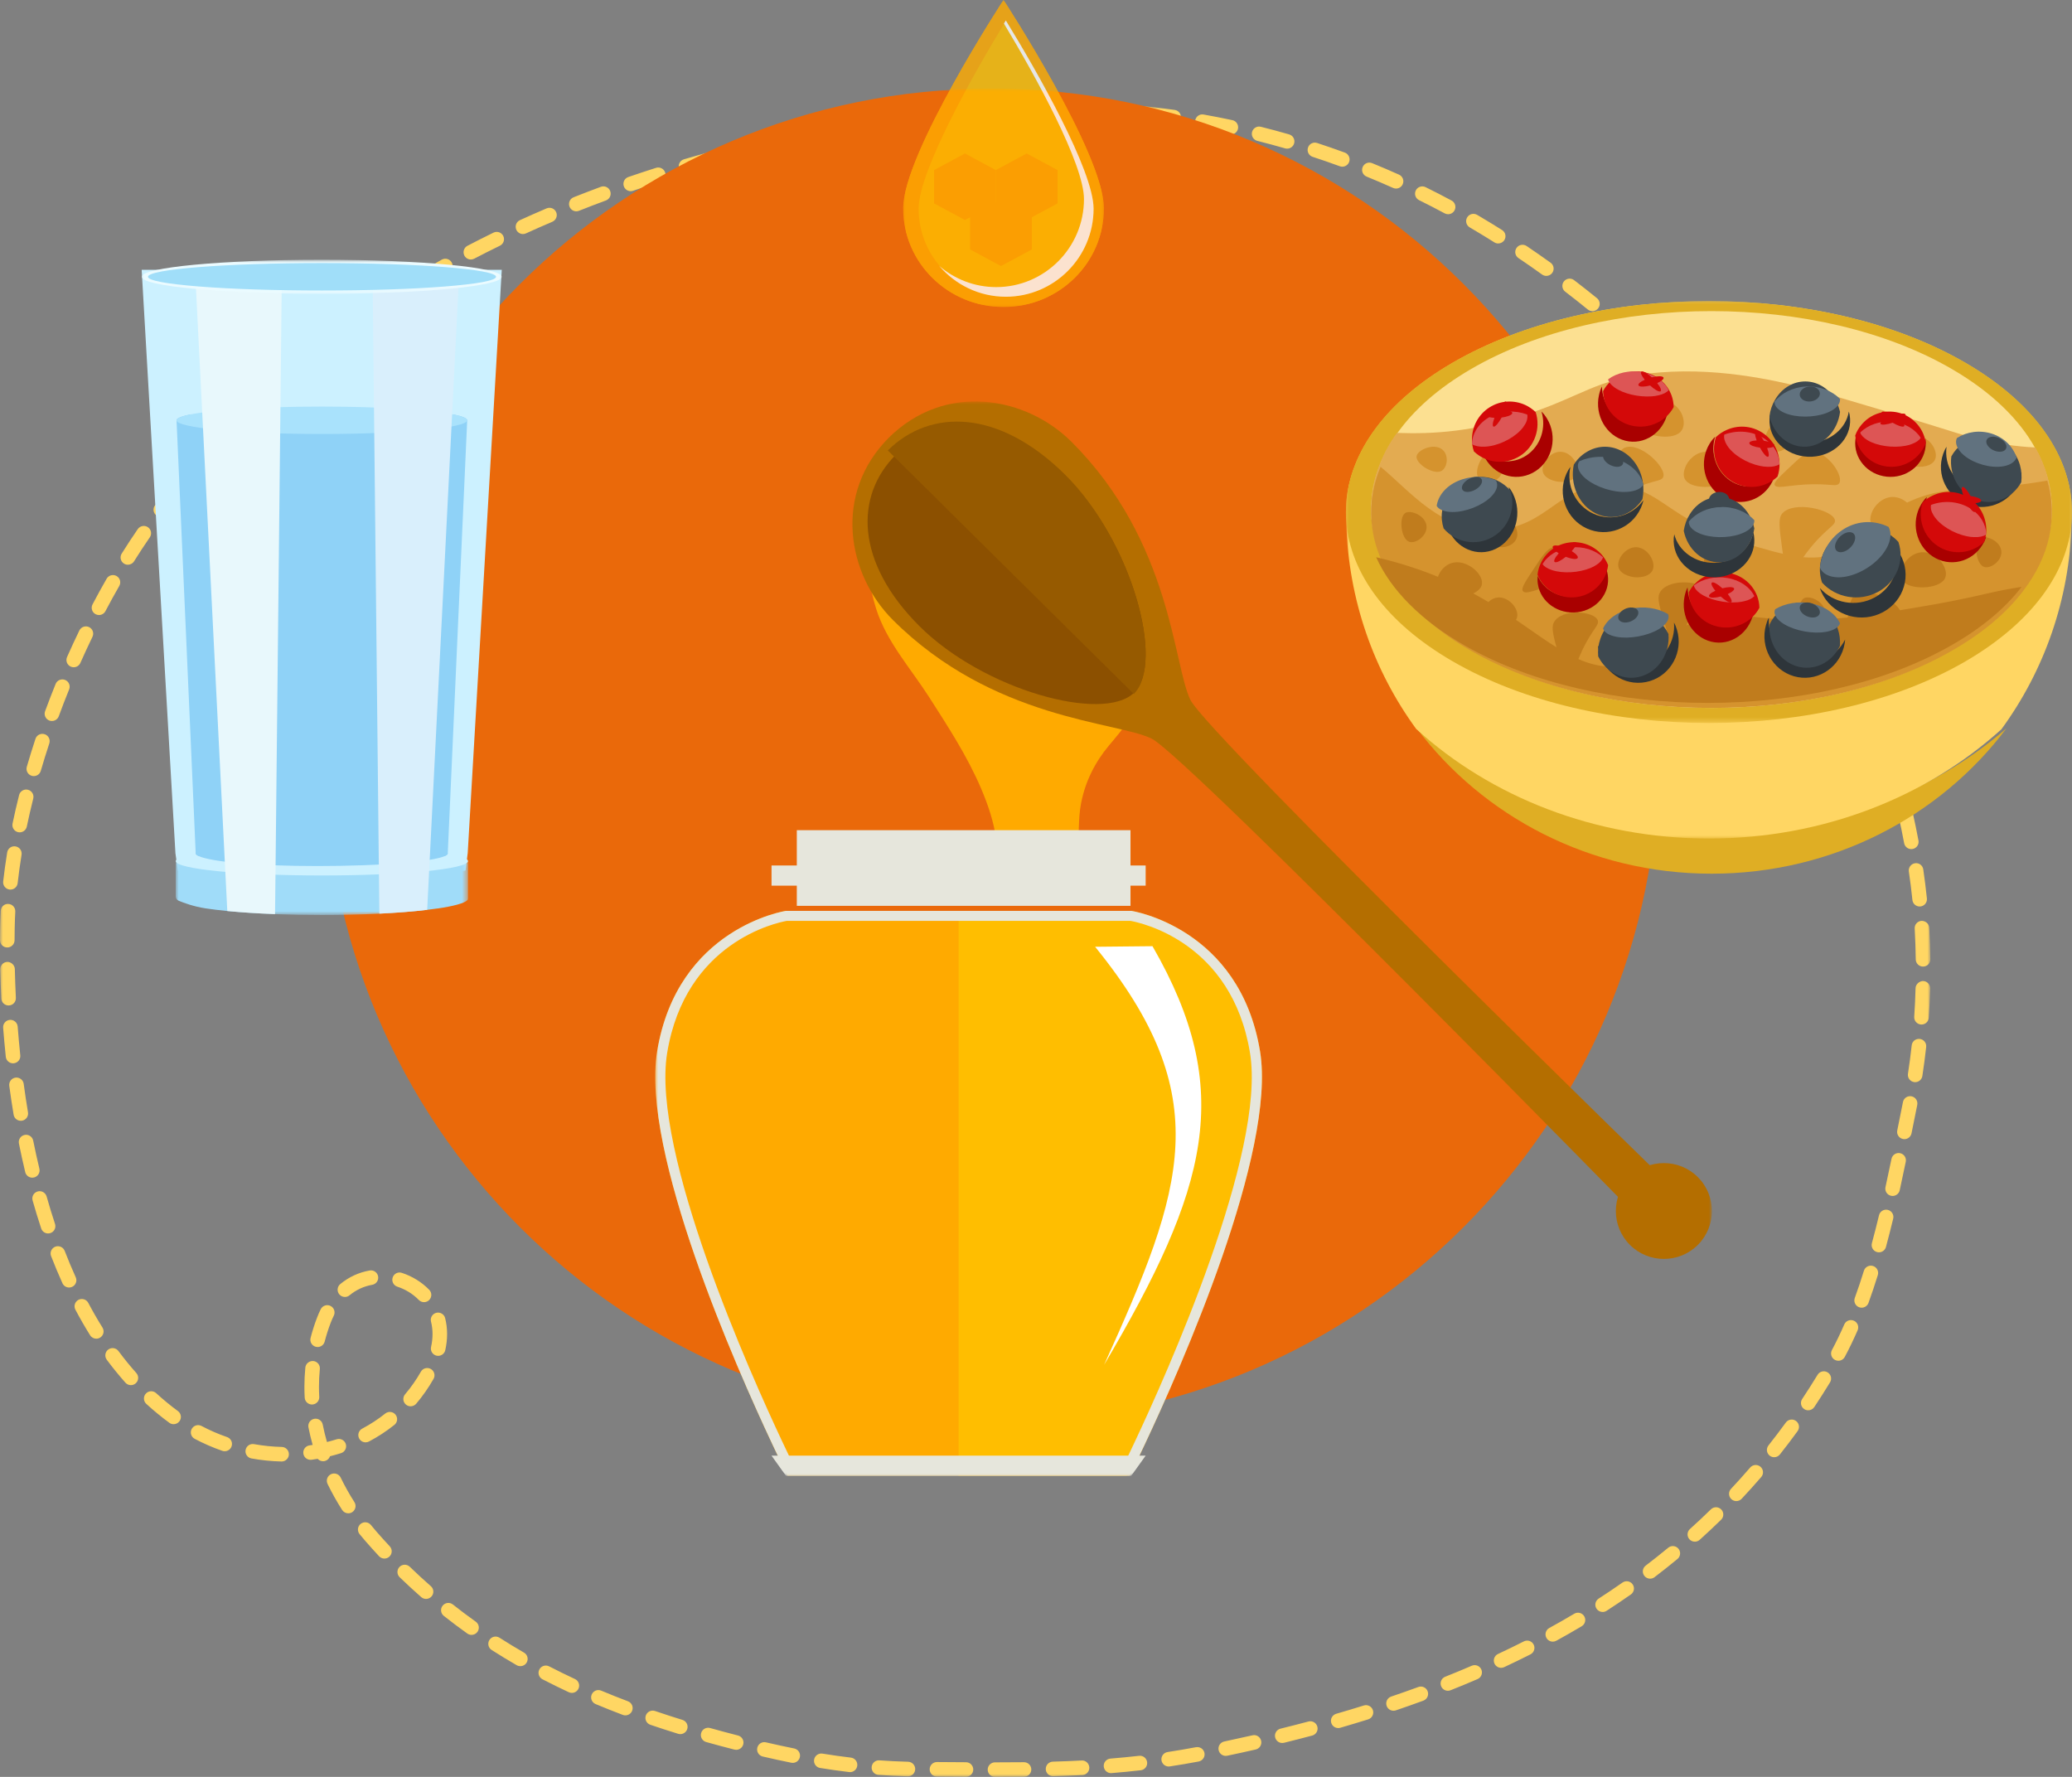 <?xml version="1.0" encoding="UTF-8"?>
<svg width="351px" height="301px" viewBox="0 0 351 301" version="1.1" xmlns="http://www.w3.org/2000/svg" xmlns:xlink="http://www.w3.org/1999/xlink">
    <rect x="0" y="0" width="351" height="301" fill="#808080" stroke="none"/>
    <title>Grafik</title>
    <defs>
        <polygon id="path-1" points="0 0 45.235 0 45.235 7.717 0 7.717"></polygon>
        <polygon id="path-3" points="0 0 48 0 48 12.17 0 12.17"></polygon>
        <polygon id="path-5" points="0 0 327 0 327 283 0 283"></polygon>
        <polygon id="path-7" points="0 0 226 0 226 226 0 226"></polygon>
        <polygon id="path-9" points="0 0 34 0 34 52 0 52"></polygon>
        <polygon id="path-11" points="0 0 34 0 34 52 0 52"></polygon>
        <polygon id="path-13" points="0 0 123 0 123 91.044 0 91.044"></polygon>
        <polygon id="path-15" points="0 0 123 0 123 71.474 0 71.474"></polygon>
        <polygon id="path-17" points="0 182 179 182 179 0 0 0"></polygon>
        <polygon id="path-19" points="0 0 49.511 0 49.511 9.135 0 9.135"></polygon>
        <polygon id="path-21" points="0 0 61 0 61 5.775 0 5.775"></polygon>
    </defs>
    <g id="Page-1" stroke="none" stroke-width="1" fill="none" fill-rule="evenodd">
        <g id="PreSell-Site-Propolis" transform="translate(-317, -4388)">
            <g id="Anwendung" transform="translate(20, 4165)">
                <g id="Grafik" transform="translate(297, 223)">
                    <g id="Group-13" transform="translate(146, 71)">
                        <path d="M24.001,7.716 L41.443,7.716 C41.443,12.25 47.853,17.211 47.853,27.747 C47.853,40.181 40.5,44.345 34.91,44.345 L24.001,44.345 L23.999,44.345 L13.09,44.345 C7.5,44.345 0.149,40.181 0.149,27.747 C0.149,17.211 6.558,12.25 6.558,7.716 L23.999,7.716 L24.001,7.716 Z" id="Fill-1" fill="#6C4000"></path>
                        <path d="M24.001,44.345 L34.91,44.345 C40.5,44.345 47.853,40.181 47.853,27.747 C47.853,17.211 41.443,12.25 41.443,7.716 L24.001,7.716 L23.999,7.716 L23.999,44.345 L24.001,44.345 Z" id="Fill-3" fill="#7E4E00"></path>
                        <g id="Group-7" transform="translate(1.381, 0)">
                            <mask id="mask-2" fill="white">
                                <use xlink:href="#path-1"></use>
                            </mask>
                            <g id="Clip-6"></g>
                            <path d="M45.235,3.92 C45.235,6.017 43.525,7.717 41.415,7.717 L3.821,7.717 C1.712,7.717 0,6.017 0,3.92 C0,1.755 1.766,-0.001 3.944,-0.001 L41.291,-0.001 C43.469,-0.001 45.235,1.755 45.235,3.92" id="Fill-5" fill="#FFCD00" mask="url(#mask-2)"></path>
                        </g>
                        <g id="Group-10" transform="translate(0, 7.654)">
                            <mask id="mask-4" fill="white">
                                <use xlink:href="#path-3"></use>
                            </mask>
                            <g id="Clip-9"></g>
                            <path d="M48,9.475 C46.875,10.159 45.745,8.199 44.612,9.991 C43.48,11.826 42.344,7.939 41.205,10.427 C40.065,8.998 38.924,10.047 37.78,10.785 C36.636,12.038 35.49,10.42 34.343,11.061 C33.194,10.318 32.044,10.524 30.894,11.26 C29.744,10.623 28.592,10.93 27.441,11.377 C26.289,12.471 25.136,9.44 23.983,11.417 C22.83,9.863 21.679,13.76 20.527,11.377 C19.378,12.336 18.225,11.572 17.076,11.258 C15.926,12.354 14.777,10.339 13.632,11.059 C12.485,8.454 11.341,10.515 10.198,10.782 C9.055,10.663 7.917,10.827 6.78,10.426 C5.643,10.347 4.51,11.669 3.379,9.989 C2.25,9.653 1.124,10.296 -0,9.475 C0.446,8.656 0.91,7.849 1.375,7.054 C2.765,4.664 4.143,2.357 4.959,0 C9.491,0.003 35.19,0.003 43.038,0 C43.863,2.379 45.259,4.714 46.643,7.085 C47.104,7.875 47.563,8.673 48,9.475" id="Fill-8" fill="#FFBE00" mask="url(#mask-4)"></path>
                        </g>
                        <path d="M40.885,45.02 C40.885,45.561 40.444,46 39.899,46 L8.084,46 C7.54,46 7.097,45.561 7.097,45.02 L7.097,44.346 C7.097,43.805 7.54,43.366 8.084,43.366 L39.899,43.366 C40.444,43.366 40.885,43.805 40.885,44.346 L40.885,45.02 Z" id="Fill-11" fill="#5A3200"></path>
                    </g>
                    <g id="Group-3" transform="translate(0, 18)">
                        <mask id="mask-6" fill="white">
                            <use xlink:href="#path-5"></use>
                        </mask>
                        <g id="Clip-2"></g>
                        <path d="M198.825,3.072 C198.766,3.072 198.709,3.07 198.65,3.06 C197.043,2.833 195.429,2.631 193.815,2.459 C193.137,2.387 192.646,1.781 192.717,1.106 C192.791,0.428 193.398,-0.073 194.075,0.009 C195.721,0.184 197.362,0.388 198.998,0.62 C199.672,0.716 200.141,1.34 200.047,2.013 C199.958,2.629 199.43,3.072 198.825,3.072 L198.825,3.072 Z M208.507,4.79 C208.423,4.79 208.334,4.783 208.248,4.763 C206.659,4.423 205.064,4.113 203.465,3.829 C202.794,3.708 202.347,3.07 202.468,2.4 C202.584,1.729 203.218,1.271 203.897,1.401 C205.526,1.69 207.147,2.008 208.766,2.353 C209.433,2.496 209.857,3.151 209.714,3.817 C209.588,4.396 209.077,4.79 208.507,4.79 L208.507,4.79 Z M218.044,7.181 C217.93,7.181 217.814,7.166 217.698,7.134 C216.138,6.683 214.571,6.262 212.997,5.865 C212.335,5.7 211.933,5.029 212.098,4.371 C212.264,3.708 212.94,3.304 213.596,3.477 C215.2,3.878 216.797,4.307 218.387,4.766 C219.041,4.955 219.418,5.638 219.228,6.294 C219.073,6.831 218.579,7.181 218.044,7.181 L218.044,7.181 Z M227.39,10.238 C227.249,10.238 227.103,10.213 226.963,10.161 C225.438,9.602 223.905,9.069 222.36,8.566 C221.713,8.354 221.36,7.657 221.573,7.011 C221.785,6.363 222.471,6.005 223.13,6.222 C224.7,6.738 226.262,7.28 227.814,7.847 C228.453,8.083 228.782,8.791 228.547,9.429 C228.365,9.927 227.891,10.238 227.39,10.238 L227.39,10.238 Z M116.21,11.401 C115.677,11.401 115.183,11.053 115.025,10.516 C114.833,9.863 115.208,9.178 115.862,8.985 C117.441,8.522 119.026,8.073 120.618,7.642 C121.277,7.465 121.953,7.852 122.13,8.51 C122.308,9.168 121.921,9.843 121.262,10.021 C119.69,10.447 118.12,10.891 116.558,11.349 C116.442,11.386 116.323,11.401 116.21,11.401 L116.21,11.401 Z M236.492,13.942 C236.324,13.942 236.151,13.908 235.988,13.834 C234.505,13.168 233.012,12.53 231.509,11.916 C230.877,11.66 230.573,10.94 230.833,10.311 C231.089,9.678 231.812,9.377 232.439,9.636 C233.972,10.257 235.49,10.908 237,11.586 C237.622,11.864 237.898,12.594 237.62,13.215 C237.412,13.671 236.963,13.942 236.492,13.942 L236.492,13.942 Z M106.844,14.383 C106.33,14.383 105.854,14.063 105.676,13.55 C105.454,12.907 105.797,12.207 106.441,11.985 C107.999,11.45 109.563,10.933 111.136,10.432 C111.78,10.223 112.478,10.585 112.685,11.236 C112.893,11.884 112.532,12.577 111.883,12.781 C110.331,13.274 108.784,13.787 107.246,14.317 C107.113,14.361 106.977,14.383 106.844,14.383 L106.844,14.383 Z M97.628,17.795 C97.137,17.795 96.673,17.501 96.481,17.016 C96.229,16.385 96.537,15.667 97.172,15.416 C98.702,14.81 100.239,14.218 101.787,13.646 C102.424,13.405 103.134,13.735 103.371,14.373 C103.608,15.012 103.282,15.722 102.643,15.958 C101.116,16.523 99.595,17.104 98.082,17.706 C97.934,17.767 97.779,17.795 97.628,17.795 L97.628,17.795 Z M245.312,18.287 C245.115,18.287 244.915,18.241 244.727,18.14 C243.296,17.368 241.852,16.626 240.398,15.909 C239.786,15.608 239.535,14.869 239.838,14.26 C240.139,13.649 240.877,13.4 241.489,13.701 C242.97,14.428 244.441,15.187 245.9,15.971 C246.499,16.293 246.724,17.04 246.398,17.639 C246.176,18.053 245.752,18.287 245.312,18.287 L245.312,18.287 Z M88.591,21.647 C88.122,21.647 87.675,21.378 87.468,20.927 C87.184,20.309 87.455,19.577 88.075,19.293 C89.573,18.608 91.083,17.945 92.599,17.297 C93.225,17.028 93.951,17.324 94.218,17.947 C94.487,18.576 94.193,19.298 93.569,19.564 C92.07,20.203 90.582,20.858 89.101,21.534 C88.936,21.61 88.761,21.647 88.591,21.647 L88.591,21.647 Z M253.797,23.244 C253.573,23.244 253.343,23.183 253.141,23.052 C252.079,22.384 251.013,21.731 249.942,21.092 L248.977,20.523 C248.387,20.178 248.19,19.424 248.535,18.835 C248.878,18.246 249.634,18.051 250.224,18.393 L251.211,18.98 C252.297,19.626 253.38,20.289 254.459,20.972 C255.034,21.334 255.206,22.096 254.841,22.67 C254.607,23.042 254.207,23.244 253.797,23.244 L253.797,23.244 Z M79.763,25.96 C79.318,25.96 78.889,25.719 78.667,25.297 C78.353,24.693 78.588,23.949 79.19,23.634 C80.651,22.872 82.122,22.13 83.603,21.405 C84.217,21.105 84.955,21.361 85.254,21.97 C85.555,22.584 85.301,23.321 84.689,23.621 C83.228,24.334 81.774,25.068 80.333,25.82 C80.15,25.916 79.955,25.96 79.763,25.96 L79.763,25.96 Z M261.954,28.736 C261.702,28.736 261.45,28.659 261.233,28.504 C259.91,27.553 258.575,26.623 257.228,25.716 C256.662,25.334 256.514,24.57 256.897,24.006 C257.277,23.441 258.045,23.293 258.61,23.673 C259.977,24.595 261.332,25.539 262.674,26.503 C263.227,26.899 263.353,27.671 262.956,28.223 C262.714,28.558 262.336,28.736 261.954,28.736 L261.954,28.736 Z M71.181,30.744 C70.762,30.744 70.352,30.53 70.12,30.143 C69.772,29.559 69.965,28.802 70.55,28.452 C71.966,27.609 73.395,26.789 74.837,25.983 C75.431,25.652 76.182,25.867 76.515,26.458 C76.848,27.052 76.636,27.804 76.038,28.137 C74.619,28.928 73.21,29.739 71.813,30.572 C71.613,30.69 71.396,30.744 71.181,30.744 L71.181,30.744 Z M269.758,34.708 C269.484,34.708 269.207,34.617 268.98,34.432 C267.719,33.404 266.441,32.396 265.15,31.41 C264.609,30.996 264.506,30.222 264.92,29.68 C265.337,29.142 266.11,29.041 266.65,29.453 C267.963,30.454 269.259,31.479 270.54,32.519 C271.066,32.95 271.147,33.727 270.715,34.254 C270.471,34.553 270.118,34.708 269.758,34.708 L269.758,34.708 Z M62.884,36.014 C62.489,36.014 62.102,35.824 61.862,35.472 C61.48,34.91 61.628,34.143 62.191,33.761 C63.555,32.837 64.937,31.93 66.329,31.048 C66.907,30.683 67.667,30.85 68.032,31.425 C68.4,31.999 68.23,32.761 67.655,33.125 C66.283,33.998 64.923,34.89 63.578,35.8 C63.365,35.945 63.124,36.014 62.884,36.014 L62.884,36.014 Z M277.196,41.134 C276.897,41.134 276.599,41.025 276.359,40.808 C275.165,39.711 273.948,38.629 272.717,37.565 C272.201,37.118 272.147,36.342 272.593,35.827 C273.035,35.312 273.817,35.255 274.333,35.701 C275.582,36.781 276.816,37.88 278.03,38.994 C278.531,39.455 278.566,40.234 278.104,40.734 C277.86,41 277.529,41.134 277.196,41.134 L277.196,41.134 Z M54.917,41.769 C54.547,41.769 54.185,41.604 53.94,41.291 C53.523,40.751 53.622,39.978 54.162,39.563 C55.47,38.553 56.796,37.567 58.133,36.601 C58.684,36.197 59.456,36.322 59.853,36.874 C60.253,37.427 60.132,38.198 59.58,38.595 C58.262,39.546 56.961,40.52 55.673,41.513 C55.448,41.686 55.182,41.769 54.917,41.769 L54.917,41.769 Z M284.237,47.993 C283.914,47.993 283.591,47.867 283.349,47.616 C282.221,46.45 281.073,45.297 279.906,44.16 C279.42,43.685 279.41,42.906 279.886,42.418 C280.362,41.93 281.145,41.922 281.631,42.396 C282.816,43.549 283.981,44.72 285.126,45.905 C285.6,46.396 285.585,47.177 285.094,47.648 C284.854,47.88 284.546,47.993 284.237,47.993 L284.237,47.993 Z M47.326,48.018 C46.983,48.018 46.642,47.877 46.398,47.599 C45.949,47.088 45.998,46.31 46.512,45.861 C47.753,44.769 49.014,43.697 50.288,42.649 C50.818,42.216 51.591,42.292 52.025,42.819 C52.459,43.344 52.383,44.121 51.857,44.555 C50.601,45.585 49.362,46.637 48.14,47.712 C47.906,47.917 47.615,48.018 47.326,48.018 L47.326,48.018 Z M40.149,54.749 C39.836,54.749 39.52,54.631 39.278,54.392 C38.797,53.911 38.794,53.13 39.273,52.647 C40.445,51.473 41.632,50.322 42.834,49.193 C43.333,48.728 44.113,48.75 44.579,49.248 C45.046,49.745 45.021,50.524 44.525,50.99 C43.34,52.102 42.175,53.233 41.023,54.387 C40.783,54.628 40.465,54.749 40.149,54.749 L40.149,54.749 Z M290.777,55.331 C290.419,55.331 290.067,55.178 289.822,54.882 C288.781,53.615 287.724,52.383 286.658,51.182 C286.204,50.672 286.251,49.893 286.759,49.442 C287.268,48.989 288.048,49.031 288.502,49.543 C289.59,50.768 290.666,52.025 291.728,53.314 C292.162,53.839 292.085,54.616 291.56,55.05 C291.33,55.239 291.054,55.331 290.777,55.331 L290.777,55.331 Z M33.436,61.954 C33.147,61.954 32.859,61.852 32.627,61.65 C32.111,61.204 32.057,60.425 32.503,59.913 C33.594,58.661 34.702,57.431 35.828,56.223 C36.292,55.725 37.074,55.698 37.573,56.159 C38.071,56.622 38.098,57.401 37.634,57.901 C36.529,59.089 35.438,60.3 34.367,61.53 C34.122,61.811 33.779,61.954 33.436,61.954 L33.436,61.954 Z M296.75,63.134 C296.362,63.134 295.982,62.954 295.743,62.617 C294.793,61.286 293.83,59.977 292.85,58.695 C292.436,58.155 292.539,57.381 293.082,56.967 C293.625,56.551 294.398,56.659 294.812,57.199 C295.807,58.503 296.789,59.834 297.752,61.187 C298.149,61.742 298.018,62.513 297.463,62.905 C297.246,63.06 296.997,63.134 296.75,63.134 L296.75,63.134 Z M27.242,69.575 C26.985,69.575 26.723,69.496 26.499,69.326 C25.956,68.914 25.85,68.143 26.259,67.6 C27.259,66.279 28.278,64.98 29.315,63.704 C29.747,63.176 30.522,63.095 31.052,63.521 C31.58,63.95 31.664,64.726 31.235,65.256 C30.215,66.511 29.211,67.788 28.229,69.087 C27.984,69.407 27.617,69.575 27.242,69.575 L27.242,69.575 Z M302.189,71.32 C301.775,71.32 301.372,71.113 301.138,70.736 C300.277,69.348 299.398,67.98 298.505,66.634 C298.127,66.067 298.282,65.301 298.85,64.926 C299.418,64.544 300.185,64.704 300.56,65.271 C301.469,66.639 302.362,68.029 303.236,69.439 C303.596,70.016 303.416,70.777 302.836,71.135 C302.634,71.261 302.411,71.32 302.189,71.32 L302.189,71.32 Z M21.661,77.664 C21.437,77.664 21.212,77.602 21.007,77.477 C20.43,77.114 20.255,76.353 20.615,75.778 C21.511,74.351 22.419,72.964 23.342,71.623 C23.732,71.066 24.5,70.923 25.06,71.307 C25.62,71.692 25.763,72.458 25.378,73.02 C24.472,74.332 23.584,75.69 22.708,77.085 C22.473,77.459 22.071,77.664 21.661,77.664 L21.661,77.664 Z M307.113,79.811 C306.674,79.811 306.249,79.579 306.025,79.165 C305.25,77.733 304.457,76.313 303.645,74.913 C303.302,74.324 303.505,73.57 304.095,73.23 C304.682,72.885 305.437,73.089 305.78,73.679 C306.604,75.101 307.409,76.54 308.196,77.992 C308.522,78.593 308.298,79.34 307.698,79.663 C307.513,79.764 307.31,79.811 307.113,79.811 L307.113,79.811 Z M16.767,86.185 C16.572,86.185 16.378,86.138 16.192,86.042 C15.59,85.726 15.358,84.98 15.677,84.378 C16.454,82.899 17.251,81.45 18.063,80.033 C18.401,79.444 19.154,79.237 19.749,79.577 C20.341,79.914 20.546,80.666 20.205,81.258 C19.408,82.65 18.626,84.075 17.861,85.527 C17.639,85.946 17.212,86.185 16.767,86.185 L16.767,86.185 Z M311.536,88.583 C311.072,88.583 310.627,88.322 310.418,87.873 C309.726,86.402 309.016,84.938 308.283,83.488 C307.977,82.88 308.223,82.14 308.833,81.832 C309.435,81.529 310.183,81.77 310.489,82.379 C311.229,83.851 311.953,85.334 312.654,86.828 C312.942,87.444 312.676,88.176 312.059,88.465 C311.888,88.546 311.711,88.583 311.536,88.583 L311.536,88.583 Z M12.486,95.031 C12.32,95.031 12.15,94.996 11.987,94.925 C11.363,94.649 11.084,93.919 11.358,93.298 C12.031,91.782 12.727,90.281 13.443,88.802 C13.739,88.194 14.477,87.935 15.089,88.228 C15.704,88.524 15.96,89.261 15.664,89.875 C14.961,91.329 14.277,92.805 13.616,94.296 C13.411,94.757 12.959,95.031 12.486,95.031 L12.486,95.031 Z M315.447,97.599 C314.959,97.599 314.495,97.306 314.302,96.825 C313.7,95.314 313.073,93.813 312.424,92.32 C312.153,91.696 312.441,90.971 313.066,90.7 C313.69,90.424 314.416,90.715 314.687,91.341 C315.346,92.854 315.983,94.378 316.595,95.911 C316.847,96.542 316.538,97.259 315.906,97.51 C315.756,97.572 315.6,97.599 315.447,97.599 L315.447,97.599 Z M8.796,104.136 C8.655,104.136 8.512,104.114 8.371,104.062 C7.732,103.828 7.404,103.118 7.638,102.479 C8.209,100.929 8.803,99.386 9.423,97.858 C9.679,97.225 10.398,96.924 11.029,97.178 C11.661,97.434 11.967,98.151 11.711,98.782 C11.101,100.286 10.516,101.804 9.956,103.33 C9.771,103.828 9.299,104.136 8.796,104.136 L8.796,104.136 Z M318.826,106.832 C318.308,106.832 317.826,106.504 317.654,105.987 C317.143,104.449 316.61,102.913 316.047,101.38 C315.813,100.742 316.143,100.032 316.782,99.8 C317.424,99.566 318.13,99.894 318.364,100.535 C318.935,102.09 319.48,103.65 319.998,105.213 C320.21,105.859 319.86,106.556 319.213,106.771 C319.085,106.813 318.954,106.832 318.826,106.832 L318.826,106.832 Z M5.723,113.47 C5.61,113.47 5.494,113.453 5.378,113.421 C4.724,113.228 4.349,112.546 4.539,111.892 C4.998,110.313 5.491,108.733 6.007,107.158 C6.219,106.512 6.913,106.157 7.564,106.374 C8.213,106.586 8.564,107.281 8.352,107.929 C7.843,109.477 7.36,111.027 6.908,112.58 C6.75,113.12 6.259,113.47 5.723,113.47 L5.723,113.47 Z M321.622,116.253 C321.077,116.253 320.576,115.885 320.43,115.331 C320.02,113.768 319.584,112.203 319.117,110.638 C318.925,109.985 319.295,109.3 319.951,109.107 C320.603,108.913 321.291,109.285 321.484,109.938 C321.958,111.525 322.402,113.117 322.819,114.707 C322.989,115.365 322.595,116.038 321.936,116.211 C321.832,116.238 321.726,116.253 321.622,116.253 L321.622,116.253 Z M3.334,122.996 C3.25,122.996 3.166,122.989 3.08,122.972 C2.414,122.831 1.987,122.18 2.125,121.513 C2.458,119.908 2.831,118.293 3.238,116.677 C3.403,116.016 4.082,115.614 4.734,115.782 C5.395,115.947 5.797,116.617 5.632,117.278 C5.235,118.863 4.869,120.443 4.541,122.015 C4.42,122.597 3.907,122.996 3.334,122.996 L3.334,122.996 Z M323.777,125.836 C323.194,125.836 322.676,125.424 322.565,124.83 C322.269,123.248 321.941,121.655 321.583,120.063 C321.432,119.4 321.852,118.74 322.516,118.592 C323.177,118.441 323.841,118.858 323.989,119.523 C324.354,121.145 324.687,122.765 324.991,124.377 C325.117,125.045 324.675,125.69 324.006,125.814 C323.927,125.828 323.851,125.836 323.777,125.836 L323.777,125.836 Z M1.767,132.693 C1.72,132.693 1.676,132.69 1.629,132.685 C0.95,132.609 0.464,132 0.538,131.322 C0.721,129.698 0.948,128.054 1.217,126.398 C1.325,125.727 1.945,125.259 2.631,125.377 C3.305,125.486 3.761,126.119 3.653,126.792 C3.391,128.409 3.169,130.011 2.991,131.598 C2.922,132.227 2.387,132.693 1.767,132.693 L1.767,132.693 Z M325.191,135.557 C324.566,135.557 324.031,135.086 323.964,134.453 C323.801,132.855 323.599,131.246 323.362,129.629 C323.263,128.956 323.732,128.33 324.406,128.231 C325.085,128.121 325.707,128.601 325.805,129.274 C326.045,130.925 326.252,132.57 326.42,134.199 C326.489,134.877 325.995,135.483 325.319,135.552 C325.275,135.557 325.233,135.557 325.191,135.557 L325.191,135.557 Z M1.234,142.498 L1.229,142.498 C0.548,142.495 -0.002,141.943 8.21282552e-06,141.263 C0.002,140.578 0.01,139.9 0.02,139.229 C0.037,138.261 0.072,137.28 0.123,136.291 C0.158,135.609 0.738,135.074 1.422,135.125 C2.1,135.16 2.623,135.742 2.589,136.422 C2.537,137.381 2.505,138.33 2.488,139.269 C2.478,139.927 2.47,140.595 2.468,141.27 C2.466,141.95 1.913,142.498 1.234,142.498 L1.234,142.498 Z M325.766,145.736 C325.092,145.736 324.542,145.197 324.532,144.521 C324.512,142.902 324.458,141.283 324.371,139.661 L324.352,139.291 C324.312,138.611 324.833,138.029 325.512,137.99 C326.171,137.975 326.778,138.47 326.815,139.148 L326.837,139.537 C326.923,141.184 326.98,142.838 327,144.487 C327.01,145.169 326.464,145.729 325.783,145.736 L325.766,145.736 Z M1.454,152.322 C0.802,152.322 0.254,151.81 0.222,151.149 C0.141,149.473 0.081,147.824 0.044,146.207 C0.03,145.524 0.568,144.96 1.249,144.945 C1.868,144.938 2.495,145.468 2.512,146.148 C2.549,147.748 2.606,149.374 2.688,151.028 C2.722,151.709 2.197,152.288 1.515,152.32 C1.496,152.322 1.476,152.322 1.454,152.322 L1.454,152.322 Z M325.507,155.551 C325.48,155.551 325.452,155.551 325.423,155.549 C324.744,155.504 324.228,154.915 324.273,154.237 C324.381,152.625 324.458,151.006 324.5,149.382 C324.52,148.699 325.188,148.181 325.766,148.181 C326.447,148.199 326.988,148.766 326.968,149.446 C326.923,151.105 326.847,152.756 326.738,154.4 C326.694,155.053 326.151,155.551 325.507,155.551 L325.507,155.551 Z M2.206,162.122 C1.584,162.122 1.049,161.651 0.982,161.018 C0.81,159.362 0.659,157.718 0.533,156.088 C0.481,155.411 0.99,154.819 1.668,154.765 C2.359,154.713 2.939,155.221 2.994,155.899 C3.12,157.506 3.265,159.128 3.435,160.762 C3.507,161.437 3.016,162.046 2.337,162.115 C2.293,162.12 2.251,162.122 2.206,162.122 L2.206,162.122 Z M324.431,165.314 C324.369,165.314 324.307,165.309 324.243,165.299 C323.569,165.196 323.108,164.567 323.212,163.894 C323.456,162.3 323.668,160.695 323.846,159.078 C323.917,158.403 324.52,157.915 325.206,157.989 C325.884,158.063 326.373,158.672 326.299,159.347 C326.116,160.998 325.902,162.64 325.65,164.269 C325.556,164.878 325.03,165.314 324.431,165.314 L324.431,165.314 Z M3.524,171.858 C2.93,171.858 2.409,171.432 2.308,170.83 C2.034,169.194 1.789,167.56 1.57,165.93 C1.481,165.257 1.952,164.636 2.628,164.545 C3.302,164.461 3.927,164.93 4.015,165.602 C4.23,167.207 4.472,168.814 4.741,170.424 C4.855,171.094 4.4,171.73 3.729,171.843 C3.66,171.856 3.591,171.858 3.524,171.858 L3.524,171.858 Z M322.609,174.969 C322.528,174.969 322.446,174.961 322.365,174.944 C321.696,174.811 321.264,174.16 321.398,173.495 L322.367,168.671 C322.506,168.003 323.152,167.579 323.824,167.712 C324.49,167.85 324.922,168.501 324.784,169.169 L323.816,173.978 C323.7,174.564 323.184,174.969 322.609,174.969 L322.609,174.969 Z M5.472,181.495 C4.914,181.495 4.408,181.113 4.272,180.549 C3.887,178.942 3.532,177.327 3.206,175.706 C3.073,175.038 3.505,174.387 4.171,174.254 C4.837,174.113 5.491,174.552 5.625,175.22 C5.945,176.812 6.293,178.397 6.673,179.975 C6.831,180.638 6.422,181.303 5.76,181.461 C5.662,181.483 5.565,181.495 5.472,181.495 L5.472,181.495 Z M320.61,184.591 C320.521,184.591 320.433,184.581 320.344,184.562 C319.677,184.414 319.258,183.758 319.403,183.093 C319.759,181.481 320.097,179.881 320.423,178.304 C320.561,177.636 321.215,177.207 321.879,177.345 C322.548,177.48 322.977,178.131 322.839,178.799 C322.513,180.391 322.173,182.001 321.815,183.623 C321.689,184.197 321.178,184.591 320.61,184.591 L320.61,184.591 Z M8.149,190.943 C7.631,190.943 7.147,190.615 6.977,190.095 C6.459,188.532 5.975,186.947 5.523,185.35 C5.338,184.695 5.718,184.014 6.375,183.83 C7.024,183.642 7.712,184.024 7.898,184.68 C8.339,186.243 8.813,187.793 9.319,189.324 C9.534,189.969 9.183,190.667 8.534,190.879 C8.408,190.923 8.275,190.943 8.149,190.943 L8.149,190.943 Z M318.295,194.14 C318.187,194.14 318.078,194.125 317.97,194.095 C317.313,193.918 316.923,193.24 317.103,192.584 C317.528,191.019 317.928,189.437 318.31,187.857 C318.471,187.194 319.134,186.79 319.798,186.947 C320.462,187.108 320.869,187.773 320.709,188.434 C320.322,190.036 319.914,191.638 319.485,193.228 C319.337,193.777 318.838,194.14 318.295,194.14 L318.295,194.14 Z M11.706,200.102 C11.234,200.102 10.785,199.831 10.58,199.375 C9.899,197.871 9.26,196.338 8.655,194.781 C8.411,194.145 8.727,193.432 9.361,193.186 C9.993,192.942 10.711,193.257 10.958,193.893 C11.545,195.407 12.167,196.9 12.829,198.362 C13.107,198.981 12.834,199.713 12.212,199.991 C12.046,200.065 11.873,200.102 11.706,200.102 L11.706,200.102 Z M58.427,201.702 C58.069,201.702 57.716,201.549 57.474,201.253 C57.04,200.728 57.114,199.954 57.64,199.52 C59.103,198.315 60.779,197.539 62.623,197.216 C63.286,197.095 63.935,197.544 64.054,198.214 C64.172,198.884 63.723,199.525 63.052,199.641 C61.633,199.893 60.34,200.491 59.209,201.421 C58.98,201.61 58.703,201.702 58.427,201.702 L58.427,201.702 Z M71.831,202.582 C71.51,202.582 71.189,202.456 70.945,202.207 C69.952,201.189 68.694,200.41 67.307,199.959 C66.66,199.747 66.307,199.052 66.519,198.404 C66.729,197.758 67.423,197.398 68.074,197.618 C69.839,198.192 71.443,199.185 72.714,200.489 C73.19,200.977 73.178,201.756 72.692,202.232 C72.45,202.466 72.142,202.582 71.831,202.582 L71.831,202.582 Z M315.366,203.518 C315.225,203.518 315.082,203.494 314.944,203.444 C314.302,203.213 313.974,202.508 314.203,201.867 C314.751,200.363 315.265,198.825 315.748,197.265 C315.948,196.614 316.639,196.252 317.291,196.452 C317.942,196.654 318.308,197.344 318.105,197.995 C317.609,199.594 317.084,201.167 316.526,202.707 C316.343,203.208 315.869,203.518 315.366,203.518 L315.366,203.518 Z M16.313,208.771 C15.901,208.771 15.499,208.564 15.264,208.189 C14.406,206.814 13.566,205.354 12.772,203.856 C12.453,203.254 12.683,202.51 13.285,202.19 C13.885,201.869 14.635,202.101 14.954,202.702 C15.721,204.152 16.531,205.557 17.36,206.885 C17.72,207.462 17.545,208.223 16.965,208.583 C16.763,208.709 16.538,208.771 16.313,208.771 L16.313,208.771 Z M53.809,210.181 C53.706,210.181 53.602,210.168 53.498,210.141 C52.839,209.971 52.442,209.298 52.612,208.64 C52.906,207.499 53.266,206.368 53.681,205.276 C53.878,204.748 54.098,204.245 54.335,203.772 C54.641,203.166 55.379,202.914 55.989,203.22 C56.601,203.523 56.847,204.263 56.544,204.874 C56.344,205.273 56.159,205.697 55.991,206.146 C55.606,207.159 55.275,208.204 55.001,209.256 C54.858,209.813 54.357,210.181 53.809,210.181 L53.809,210.181 Z M74.227,211.677 C74.138,211.677 74.047,211.667 73.955,211.647 C73.292,211.497 72.872,210.839 73.023,210.173 C73.188,209.434 73.272,208.697 73.272,207.984 C73.272,207.265 73.185,206.555 73.013,205.882 C72.847,205.221 73.247,204.551 73.909,204.383 C74.568,204.223 75.239,204.618 75.407,205.278 C75.626,206.148 75.74,207.058 75.74,207.982 C75.74,208.879 75.636,209.796 75.429,210.713 C75.301,211.287 74.792,211.677 74.227,211.677 L74.227,211.677 Z M311.42,212.507 C311.222,212.507 311.022,212.46 310.837,212.362 C310.237,212.041 310.01,211.295 310.331,210.693 C311.054,209.347 311.755,207.891 312.422,206.36 C312.693,205.734 313.421,205.448 314.043,205.722 C314.67,205.993 314.956,206.718 314.685,207.344 C313.991,208.933 313.261,210.454 312.508,211.857 C312.286,212.273 311.859,212.507 311.42,212.507 L311.42,212.507 Z M22.172,216.638 C21.834,216.638 21.496,216.498 21.252,216.227 C20.166,215.007 19.1,213.698 18.085,212.33 C17.678,211.783 17.792,211.011 18.34,210.607 C18.883,210.2 19.657,210.314 20.065,210.861 C21.037,212.17 22.056,213.422 23.095,214.585 C23.547,215.093 23.503,215.874 22.994,216.325 C22.76,216.535 22.466,216.638 22.172,216.638 L22.172,216.638 Z M52.847,219.919 C52.195,219.919 51.652,219.409 51.615,218.751 C51.583,218.144 51.566,217.535 51.566,216.927 C51.566,215.837 51.618,214.748 51.724,213.661 C51.791,212.983 52.4,212.502 53.071,212.552 C53.75,212.618 54.246,213.22 54.182,213.897 C54.081,214.908 54.034,215.919 54.034,216.924 C54.034,217.489 54.049,218.055 54.081,218.62 C54.118,219.3 53.595,219.879 52.913,219.916 C52.891,219.919 52.869,219.919 52.847,219.919 L52.847,219.919 Z M69.56,220.222 C69.279,220.222 68.995,220.126 68.763,219.929 C68.242,219.49 68.178,218.711 68.62,218.191 C69.622,217.015 70.523,215.726 71.297,214.363 C71.633,213.769 72.386,213.565 72.978,213.897 C73.57,214.235 73.78,214.987 73.445,215.578 C72.591,217.077 71.603,218.492 70.503,219.788 C70.258,220.074 69.91,220.222 69.56,220.222 L69.56,220.222 Z M306.318,220.9 C306.081,220.9 305.844,220.836 305.635,220.693 C305.067,220.318 304.914,219.552 305.292,218.987 C306.182,217.646 307.051,216.281 307.903,214.886 C308.256,214.304 309.013,214.117 309.598,214.472 C310.181,214.824 310.366,215.583 310.01,216.165 C309.144,217.59 308.256,218.985 307.345,220.35 C307.108,220.708 306.716,220.9 306.318,220.9 L306.318,220.9 Z M29.408,223.254 C29.154,223.254 28.898,223.175 28.68,223.012 C27.343,222.034 26.032,220.957 24.783,219.81 C24.282,219.352 24.248,218.571 24.709,218.07 C25.171,217.567 25.953,217.538 26.454,217.996 C27.636,219.081 28.878,220.101 30.139,221.028 C30.689,221.43 30.808,222.201 30.403,222.748 C30.164,223.079 29.789,223.254 29.408,223.254 L29.408,223.254 Z M61.934,226.327 C61.49,226.327 61.063,226.088 60.841,225.669 C60.522,225.068 60.754,224.323 61.356,224.005 C62.743,223.271 64.059,222.411 65.268,221.445 C65.804,221.021 66.576,221.107 67.003,221.637 C67.428,222.169 67.341,222.946 66.811,223.37 C65.48,224.432 64.032,225.378 62.509,226.184 C62.324,226.28 62.126,226.327 61.934,226.327 L61.934,226.327 Z M38.066,227.833 C37.933,227.833 37.795,227.811 37.661,227.767 C36.052,227.21 34.48,226.524 32.982,225.733 C32.38,225.413 32.15,224.669 32.471,224.067 C32.79,223.466 33.537,223.236 34.14,223.554 C35.522,224.289 36.98,224.922 38.468,225.435 C39.113,225.659 39.456,226.359 39.231,227.005 C39.056,227.513 38.577,227.833 38.066,227.833 L38.066,227.833 Z M300.548,228.846 C300.282,228.846 300.01,228.76 299.785,228.583 C299.25,228.159 299.159,227.385 299.581,226.85 C300.58,225.585 301.56,224.296 302.52,222.978 C302.917,222.428 303.692,222.3 304.243,222.702 C304.793,223.103 304.916,223.875 304.517,224.424 C303.539,225.773 302.537,227.089 301.518,228.378 C301.276,228.686 300.913,228.846 300.548,228.846 L300.548,228.846 Z M54.732,229.527 C54.382,229.527 54.046,229.379 53.814,229.12 C53.471,229.179 53.126,229.233 52.78,229.28 C52.094,229.369 51.48,228.905 51.388,228.23 C51.294,227.557 51.766,226.934 52.44,226.84 C52.615,226.815 52.79,226.791 52.963,226.761 C52.684,225.773 52.445,224.779 52.25,223.791 C52.119,223.123 52.553,222.475 53.222,222.344 C53.898,222.211 54.54,222.647 54.671,223.315 C54.863,224.296 55.105,225.285 55.389,226.271 C55.942,226.133 56.49,225.98 57.028,225.81 C57.684,225.598 58.37,225.965 58.578,226.611 C58.782,227.261 58.422,227.954 57.773,228.159 C57.158,228.351 56.534,228.528 55.902,228.684 C55.784,229.036 55.51,229.332 55.127,229.462 C54.996,229.507 54.863,229.527 54.732,229.527 L54.732,229.527 Z M47.706,229.571 L47.676,229.571 C45.988,229.532 44.278,229.359 42.597,229.056 C41.929,228.935 41.482,228.294 41.603,227.624 C41.724,226.953 42.353,226.51 43.037,226.63 C44.591,226.909 46.171,227.072 47.733,227.106 C48.414,227.121 48.955,227.685 48.94,228.366 C48.923,229.039 48.375,229.571 47.706,229.571 L47.706,229.571 Z M294.136,236.28 C293.835,236.28 293.529,236.169 293.292,235.945 C292.796,235.481 292.769,234.7 293.235,234.205 C294.339,233.029 295.425,231.826 296.486,230.591 C296.932,230.076 297.71,230.02 298.228,230.463 C298.744,230.909 298.801,231.686 298.356,232.203 C297.271,233.46 296.162,234.69 295.037,235.891 C294.795,236.149 294.464,236.28 294.136,236.28 L294.136,236.28 Z M59,238.35 C58.592,238.35 58.193,238.148 57.958,237.781 C57.045,236.352 56.213,234.868 55.488,233.372 C55.191,232.758 55.448,232.021 56.063,231.725 C56.682,231.432 57.415,231.688 57.711,232.297 C58.395,233.709 59.177,235.107 60.039,236.455 C60.404,237.029 60.236,237.791 59.661,238.158 C59.456,238.289 59.224,238.35 59,238.35 L59,238.35 Z M287.107,243.154 C286.769,243.154 286.434,243.019 286.192,242.748 C285.735,242.242 285.775,241.464 286.281,241.008 C287.485,239.923 288.67,238.814 289.832,237.675 C290.321,237.197 291.101,237.209 291.577,237.692 C292.053,238.178 292.046,238.959 291.56,239.435 C290.37,240.598 289.161,241.732 287.934,242.836 C287.697,243.051 287.404,243.154 287.107,243.154 L287.107,243.154 Z M65.123,246.016 C64.792,246.016 64.464,245.885 64.219,245.624 C63.457,244.806 62.701,243.97 61.954,243.112 C61.601,242.708 61.255,242.297 60.915,241.878 C60.483,241.35 60.562,240.574 61.09,240.145 C61.623,239.714 62.4,239.795 62.827,240.32 C63.151,240.719 63.479,241.111 63.815,241.496 C64.545,242.331 65.281,243.144 66.026,243.943 C66.49,244.441 66.463,245.22 65.964,245.686 C65.727,245.905 65.424,246.016 65.123,246.016 L65.123,246.016 Z M279.533,249.422 C279.161,249.422 278.793,249.257 278.551,248.939 C278.136,248.399 278.24,247.625 278.78,247.211 C280.069,246.228 281.34,245.22 282.594,244.185 C283.119,243.748 283.897,243.82 284.331,244.347 C284.765,244.872 284.694,245.649 284.168,246.083 C282.89,247.137 281.594,248.168 280.281,249.168 C280.056,249.341 279.795,249.422 279.533,249.422 L279.533,249.422 Z M72.174,252.853 C71.885,252.853 71.594,252.752 71.359,252.548 C70.123,251.463 68.904,250.339 67.702,249.176 C67.213,248.703 67.201,247.921 67.674,247.433 C68.151,246.943 68.931,246.933 69.419,247.406 C70.592,248.54 71.781,249.637 72.988,250.694 C73.501,251.143 73.551,251.922 73.102,252.432 C72.857,252.71 72.517,252.853 72.174,252.853 L72.174,252.853 Z M271.488,255.064 C271.083,255.064 270.688,254.867 270.451,254.502 C270.081,253.933 270.241,253.169 270.814,252.799 C272.176,251.917 273.524,251.012 274.854,250.08 C275.412,249.688 276.182,249.822 276.572,250.381 C276.964,250.938 276.828,251.705 276.271,252.097 C274.916,253.046 273.546,253.967 272.156,254.867 C271.949,255.003 271.717,255.064 271.488,255.064 L271.488,255.064 Z M79.881,258.944 C79.634,258.944 79.383,258.87 79.165,258.715 C77.82,257.758 76.493,256.762 75.185,255.727 C74.649,255.306 74.56,254.532 74.982,253.997 C75.407,253.465 76.184,253.373 76.717,253.795 C77.991,254.803 79.284,255.774 80.597,256.708 C81.152,257.103 81.28,257.872 80.886,258.426 C80.646,258.764 80.266,258.944 79.881,258.944 L79.881,258.944 Z M263.047,260.09 C262.613,260.09 262.191,259.858 261.964,259.451 C261.638,258.853 261.855,258.106 262.452,257.775 C263.879,256.997 265.286,256.191 266.68,255.36 C267.265,255.01 268.023,255.205 268.371,255.789 C268.719,256.373 268.529,257.13 267.941,257.48 C266.525,258.323 265.091,259.143 263.642,259.937 C263.452,260.041 263.249,260.09 263.047,260.09 L263.047,260.09 Z M88.149,264.245 C87.939,264.245 87.727,264.194 87.534,264.083 C86.1,263.255 84.684,262.397 83.284,261.5 C82.712,261.132 82.544,260.371 82.912,259.799 C83.277,259.222 84.04,259.055 84.617,259.424 C85.982,260.299 87.366,261.14 88.768,261.946 C89.358,262.286 89.561,263.04 89.22,263.629 C88.99,264.026 88.576,264.245 88.149,264.245 L88.149,264.245 Z M254.291,264.524 C253.827,264.524 253.38,264.26 253.17,263.812 C252.884,263.195 253.151,262.463 253.768,262.175 C255.241,261.487 256.702,260.778 258.146,260.045 C258.753,259.735 259.496,259.979 259.804,260.588 C260.113,261.194 259.868,261.936 259.261,262.244 C257.793,262.988 256.31,263.708 254.811,264.408 C254.644,264.487 254.466,264.524 254.291,264.524 L254.291,264.524 Z M245.275,268.411 C244.784,268.411 244.323,268.118 244.13,267.635 C243.876,267.004 244.187,266.286 244.819,266.035 C246.331,265.431 247.832,264.81 249.323,264.169 C249.947,263.898 250.673,264.186 250.944,264.812 C251.213,265.438 250.924,266.163 250.298,266.432 C248.79,267.082 247.267,267.713 245.732,268.322 C245.584,268.384 245.428,268.411 245.275,268.411 L245.275,268.411 Z M96.873,268.771 C96.7,268.771 96.523,268.734 96.352,268.655 C94.852,267.955 93.366,267.225 91.895,266.464 C91.291,266.151 91.054,265.409 91.367,264.805 C91.681,264.199 92.421,263.962 93.03,264.278 C94.469,265.019 95.925,265.734 97.396,266.422 C98.016,266.71 98.282,267.442 97.994,268.058 C97.784,268.507 97.34,268.771 96.873,268.771 L96.873,268.771 Z M236.062,271.793 C235.549,271.793 235.068,271.472 234.895,270.957 C234.675,270.314 235.021,269.614 235.667,269.394 C237.21,268.869 238.742,268.33 240.265,267.773 C240.902,267.536 241.615,267.864 241.85,268.502 C242.084,269.143 241.756,269.85 241.117,270.085 C239.574,270.651 238.022,271.199 236.46,271.729 C236.329,271.773 236.196,271.793 236.062,271.793 L236.062,271.793 Z M105.94,272.576 C105.795,272.576 105.647,272.552 105.504,272.498 C103.951,271.908 102.414,271.3 100.893,270.661 C100.264,270.398 99.97,269.675 100.235,269.047 C100.496,268.421 101.219,268.12 101.849,268.389 C103.342,269.015 104.852,269.616 106.375,270.191 C107.014,270.432 107.335,271.142 107.093,271.78 C106.908,272.273 106.437,272.576 105.94,272.576 L105.94,272.576 Z M226.699,274.726 C226.163,274.726 225.67,274.376 225.514,273.838 C225.324,273.183 225.702,272.5 226.356,272.31 C227.923,271.857 229.48,271.388 231.03,270.905 C231.682,270.701 232.373,271.063 232.575,271.711 C232.78,272.36 232.417,273.052 231.768,273.257 C230.201,273.745 228.626,274.218 227.044,274.679 C226.928,274.711 226.812,274.726 226.699,274.726 L226.699,274.726 Z M115.245,275.754 C115.124,275.754 115,275.736 114.88,275.699 C113.295,275.209 111.723,274.701 110.168,274.169 C109.524,273.949 109.178,273.249 109.401,272.606 C109.618,271.958 110.329,271.623 110.965,271.837 C112.498,272.36 114.045,272.862 115.61,273.345 C116.259,273.545 116.624,274.235 116.422,274.886 C116.259,275.416 115.77,275.754 115.245,275.754 L115.245,275.754 Z M217.214,277.257 C216.659,277.257 216.156,276.882 216.017,276.32 C215.854,275.66 216.257,274.992 216.918,274.829 C218.507,274.437 220.085,274.033 221.652,273.617 C222.308,273.439 222.987,273.831 223.162,274.489 C223.34,275.145 222.947,275.823 222.288,275.998 C220.706,276.419 219.115,276.826 217.513,277.223 C217.412,277.245 217.313,277.257 217.214,277.257 L217.214,277.257 Z M124.714,278.413 C124.613,278.413 124.51,278.401 124.406,278.374 C122.799,277.964 121.207,277.538 119.628,277.094 C118.974,276.912 118.589,276.232 118.774,275.576 C118.959,274.918 119.64,274.538 120.297,274.721 C121.856,275.16 123.431,275.581 125.018,275.988 C125.679,276.155 126.077,276.826 125.909,277.486 C125.766,278.043 125.262,278.413 124.714,278.413 L124.714,278.413 Z M207.643,279.441 C207.073,279.441 206.56,279.042 206.437,278.462 C206.296,277.797 206.723,277.144 207.392,277.003 C208.991,276.666 210.583,276.316 212.165,275.956 C212.831,275.791 213.49,276.222 213.643,276.882 C213.794,277.548 213.379,278.208 212.715,278.359 C211.116,278.724 209.512,279.076 207.9,279.414 C207.814,279.433 207.727,279.441 207.643,279.441 L207.643,279.441 Z M134.293,280.624 C134.214,280.624 134.132,280.619 134.048,280.602 C132.452,280.279 130.842,279.929 129.209,279.547 C128.545,279.394 128.133,278.731 128.286,278.068 C128.441,277.405 129.1,276.983 129.766,277.149 C131.378,277.521 132.962,277.868 134.537,278.184 C135.206,278.319 135.638,278.97 135.502,279.636 C135.383,280.22 134.87,280.624 134.293,280.624 L134.293,280.624 Z M197.976,281.24 C197.377,281.24 196.849,280.801 196.757,280.193 C196.656,279.52 197.12,278.891 197.791,278.79 C199.378,278.549 200.977,278.277 202.594,277.969 C203.278,277.851 203.909,278.282 204.038,278.95 C204.166,279.618 203.724,280.264 203.055,280.392 C201.409,280.705 199.778,280.984 198.161,281.225 C198.097,281.235 198.038,281.24 197.976,281.24 L197.976,281.24 Z M143.999,282.192 C143.95,282.192 143.9,282.189 143.854,282.182 C142.207,281.987 140.569,281.755 138.93,281.489 C138.256,281.381 137.8,280.747 137.911,280.077 C138.019,279.404 138.656,278.95 139.327,279.056 C140.932,279.318 142.531,279.544 144.142,279.734 C144.819,279.816 145.302,280.427 145.223,281.102 C145.147,281.731 144.616,282.192 143.999,282.192 L143.999,282.192 Z M188.206,282.362 C187.569,282.362 187.028,281.871 186.977,281.228 C186.922,280.55 187.428,279.954 188.107,279.899 C189.716,279.769 191.333,279.613 192.959,279.429 C193.643,279.347 194.25,279.835 194.326,280.513 C194.405,281.188 193.919,281.8 193.243,281.876 C191.587,282.066 189.943,282.224 188.307,282.357 C188.272,282.359 188.238,282.362 188.206,282.362 L188.206,282.362 Z M178.386,282.882 C177.722,282.882 177.171,282.354 177.154,281.686 C177.134,281.006 177.67,280.439 178.353,280.417 C179.98,280.373 181.606,280.308 183.238,280.222 C183.889,280.163 184.496,280.71 184.533,281.39 C184.568,282.068 184.045,282.65 183.363,282.685 C181.715,282.771 180.069,282.835 178.423,282.882 L178.386,282.882 Z M153.804,282.899 L153.77,282.899 C152.087,282.855 150.436,282.773 148.802,282.655 C148.121,282.606 147.61,282.014 147.659,281.336 C147.711,280.656 148.298,280.138 148.98,280.198 C150.574,280.311 152.19,280.392 153.834,280.434 C154.515,280.451 155.053,281.018 155.036,281.699 C155.019,282.367 154.471,282.899 153.804,282.899 L153.804,282.899 Z M163.637,282.98 L163.63,282.98 L158.713,282.948 C158.032,282.943 157.482,282.389 157.487,281.706 C157.492,281.028 158.042,280.483 158.721,280.483 L158.728,280.483 L163.644,280.516 C164.325,280.518 164.876,281.075 164.871,281.755 C164.868,282.433 164.316,282.98 163.637,282.98 L163.637,282.98 Z M168.901,283 L168.553,283 C167.872,283 167.319,282.448 167.319,281.768 C167.319,281.085 167.872,280.535 168.553,280.535 L168.901,280.535 C170.426,280.533 171.942,280.528 173.457,280.511 L173.469,280.511 C174.146,280.511 174.698,281.053 174.703,281.731 C174.711,282.411 174.165,282.968 173.484,282.975 C171.961,282.993 170.436,282.998 168.901,283 L168.901,283 Z" id="Fill-1" fill="#FFD663" mask="url(#mask-6)"></path>
                    </g>
                    <g id="Group-3" transform="translate(55, 15)">
                        <mask id="mask-8" fill="white">
                            <use xlink:href="#path-7"></use>
                        </mask>
                        <g id="Clip-2"></g>
                        <path d="M226,113.002 C226,175.407 175.408,226 113,226 C50.592,226 0,175.407 0,113.002 C0,50.593 50.592,0 113,0 C175.408,0 226,50.593 226,113.002" id="Fill-1" fill="#EA690A" mask="url(#mask-8)"></path>
                    </g>
                    <g id="Group-17" opacity="0.801" transform="translate(153, 0)">
                        <g id="Group-3">
                            <mask id="mask-10" fill="white">
                                <use xlink:href="#path-9"></use>
                            </mask>
                            <g id="Clip-2"></g>
                            <path d="M34,35.281 C34,44.516 26.389,52 16.999,52 C7.61,52 -0,44.516 -0,35.281 C-0,26.049 16.999,0 16.999,0 C16.999,0 34,26.049 34,35.281" id="Fill-1" fill="#FFAA00" mask="url(#mask-10)"></path>
                        </g>
                        <g id="Group-6">
                            <mask id="mask-12" fill="white">
                                <use xlink:href="#path-11"></use>
                            </mask>
                            <g id="Clip-5"></g>
                            <path d="M34,35.281 C34,44.516 26.389,52 16.999,52 C7.61,52 -0,44.516 -0,35.281 C-0,26.049 16.999,0 16.999,0 C16.999,0 34,26.049 34,35.281" id="Fill-4" fill="#FFAA00" mask="url(#mask-12)"></path>
                        </g>
                        <path d="M17.436,50.267 C9.264,50.267 2.615,43.578 2.615,35.356 C2.615,28.915 12.214,11.963 17.436,3.467 C22.657,11.964 32.256,28.917 32.256,35.356 C32.256,43.578 25.608,50.267 17.436,50.267" id="Fill-7" fill="#FFBE00"></path>
                        <path d="M17.387,3.467 C17.283,3.635 17.175,3.809 17.068,3.985 C22.452,12.93 30.627,27.789 30.627,33.725 C30.627,41.946 23.958,48.634 15.759,48.634 C12.072,48.634 8.704,47.275 6.103,45.04 C8.832,48.234 12.874,50.267 17.387,50.267 C25.586,50.267 32.256,43.578 32.256,35.356 C32.256,28.917 22.625,11.964 17.387,3.467" id="Fill-9" fill="#FFFFFF"></path>
                        <polygon id="Fill-11" fill="#FFAA00" points="5.231 28.816 10.462 26 15.692 28.816 15.692 34.451 10.462 37.267 5.231 34.451"></polygon>
                        <polygon id="Fill-13" fill="#FFAA00" points="15.692 28.816 20.924 26 26.154 28.816 26.154 34.451 20.924 37.267 15.692 34.451"></polygon>
                        <polygon id="Fill-15" fill="#FFAA00" points="11.333 36.616 16.566 33.8 21.795 36.616 21.795 42.251 16.566 45.067 11.333 42.251"></polygon>
                    </g>
                    <g id="Group-191" transform="translate(228, 51)">
                        <path d="M111.896,72.38 C100.67,87.319 82.459,97 61.955,97 C41.395,97 23.182,87.292 11.958,72.325 C24.672,83.452 42.397,90.324 61.955,90.324 C81.485,90.324 99.181,83.452 111.896,72.38" id="Fill-1" fill="#DFAE24"></path>
                        <g id="Group-5">
                            <mask id="mask-14" fill="white">
                                <use xlink:href="#path-13"></use>
                            </mask>
                            <g id="Clip-4"></g>
                            <path d="M122.937,37.576 C122.596,50.628 118.249,62.674 111.035,72.543 C98.424,83.959 80.871,91.044 61.501,91.044 C42.101,91.044 24.52,83.959 11.908,72.486 C4.723,62.646 0.405,50.6 0.064,37.548 C-0.021,36.429 -0.021,35.253 0.064,34.106 C0.774,25.529 6.739,17.068 18.015,10.498 C42.043,-3.499 80.957,-3.499 104.986,10.498 C116.262,17.068 122.226,25.529 122.937,34.134 C123.021,35.282 123.021,36.429 122.937,37.576 Z" id="Fill-3" fill="#FFD663" mask="url(#mask-14)"></path>
                        </g>
                        <g id="Group-8">
                            <mask id="mask-16" fill="white">
                                <use xlink:href="#path-15"></use>
                            </mask>
                            <g id="Clip-7"></g>
                            <path d="M122.937,37.454 C122.226,46.003 116.262,54.437 104.986,61.013 C80.957,74.965 42.043,74.965 18.015,60.985 C6.739,54.437 0.774,46.003 0.064,37.425 C-0.021,36.31 -0.021,35.138 0.064,33.995 C0.774,25.446 6.739,17.012 18.015,10.464 C42.043,-3.488 80.957,-3.488 104.986,10.464 C109.437,13.049 113.061,15.928 115.86,18.993 C120.152,23.693 122.507,28.832 122.937,34.023 C123.021,35.167 123.021,36.31 122.937,37.454 Z" id="Fill-6" fill="#DFAE24" mask="url(#mask-16)"></path>
                        </g>
                        <path d="M102.694,59.065 C80.196,72.207 43.652,72.207 21.154,59.065 C4.167,49.179 -0.002,34.653 8.649,22.46 C11.447,18.483 15.615,14.765 21.154,11.538 C43.652,-1.577 80.167,-1.577 102.694,11.538 C109.375,15.428 114.085,20.04 116.798,24.968 C123.222,36.584 118.539,49.842 102.694,59.065" id="Fill-9" fill="#FCE091"></path>
                        <path d="M102.685,58.366 C80.187,71.305 43.645,71.305 21.147,58.366 C6.445,49.938 1.334,38.078 5.873,27.267 C6.558,25.592 7.471,23.947 8.643,22.329 C14.61,22.556 21.975,22.187 31.568,18.867 C40.018,15.944 42.531,13.39 51.009,12.313 C62.173,10.922 72.823,13.505 77.646,14.668 C79.559,15.122 83.67,16.342 91.949,18.811 C102.342,21.932 103.256,22.329 105.711,23.01 C110.022,24.173 113.647,24.656 116.789,24.798 C117.673,26.358 118.359,27.977 118.815,29.594 C121.728,39.752 116.361,50.535 102.685,58.366" id="Fill-11" fill="#E3AB51"></path>
                        <path d="M114.706,49.126 C111.937,52.79 107.911,56.226 102.686,59.208 C80.189,72.159 43.644,72.159 21.146,59.208 C13.581,54.862 8.555,49.608 6.1,44.069 C3.73,38.843 3.673,33.334 5.871,28.079 C11.039,32.34 16.064,38.958 24.887,38.759 C34.479,38.532 35.992,30.494 45.728,31.176 C53.608,31.715 54.35,37.083 67.598,41.031 C74.736,43.161 79.018,44.41 83.614,42.536 C89.04,40.349 90.095,35.72 97.348,33.192 C100.488,32.084 103.029,32.027 104.97,31.914 C110.281,31.658 114.849,31.091 118.818,30.409 C120.617,36.685 119.246,43.218 114.706,49.126" id="Fill-13" fill="#D5932E"></path>
                        <path d="M114.458,48.415 C111.671,52.053 107.618,55.465 102.358,58.426 C79.709,71.285 42.92,71.285 20.272,58.426 C12.655,54.111 7.596,48.894 5.125,43.395 C13.086,45.256 19.065,48.02 23.519,50.615 C33.291,56.311 39.298,63.333 47.317,61.67 C52.836,60.512 52.462,56.677 59.619,54.14 C66.345,51.743 68.213,54.591 81.347,53.886 C86.866,53.576 91.206,52.843 98.248,51.629 C105.635,50.361 108.508,49.487 111.814,48.866 C112.619,48.724 113.509,48.556 114.458,48.415" id="Fill-15" fill="#C07C1D"></path>
                        <path d="M60.991,25.527 C59.262,25.55 57.855,27.003 57.434,28.286 C57.303,28.683 56.977,29.676 57.588,30.419 C58.861,31.967 63.696,31.811 64.704,30.042 C65.607,28.459 63.492,25.492 60.991,25.527" id="Fill-17" fill="#D5932E"></path>
                        <path d="M92.596,33.185 C90.867,33.208 89.459,34.661 89.038,35.944 C88.907,36.341 88.581,37.334 89.193,38.077 C90.465,39.625 95.301,39.469 96.308,37.7 C97.212,36.116 95.096,33.15 92.596,33.185" id="Fill-19" fill="#D5932E"></path>
                        <path d="M97.721,42.544 C95.992,42.568 94.584,44.02 94.163,45.304 C94.032,45.701 93.706,46.694 94.318,47.437 C95.59,48.984 100.426,48.829 101.433,47.06 C102.337,45.476 100.221,42.509 97.721,42.544" id="Fill-21" fill="#C07C1D"></path>
                        <path d="M54.453,17.076 C52.775,16.747 50.967,17.863 50.161,19.018 C49.913,19.375 49.291,20.267 49.652,21.108 C50.402,22.863 55.121,23.696 56.643,22.193 C58.005,20.847 56.88,17.552 54.453,17.076" id="Fill-23" fill="#D5932E"></path>
                        <path d="M78.903,25.528 C77.919,25.561 76.926,26.497 74.939,28.37 C73.236,29.977 72.385,30.779 72.653,31.213 C73.144,32.012 75.989,30.746 81.343,31.089 C82.566,31.169 83.15,31.281 83.477,30.966 C84.553,29.933 81.675,25.435 78.903,25.528" id="Fill-25" fill="#D5932E"></path>
                        <path d="M47.215,24.846 C46.306,25.231 45.766,26.708 44.684,29.66 C43.757,32.192 43.294,33.457 43.725,33.886 C44.518,34.674 46.655,32.152 51.815,30.683 C52.993,30.348 53.586,30.278 53.762,29.784 C54.341,28.162 49.773,23.76 47.215,24.846" id="Fill-27" fill="#D5932E"></path>
                        <path d="M73.909,35.989 C73.211,36.797 73.427,38.405 73.859,41.621 C74.23,44.378 74.414,45.758 75.054,45.927 C76.234,46.24 77.059,42.879 81.386,38.943 C82.376,38.046 82.924,37.683 82.847,37.147 C82.593,35.387 75.875,33.715 73.909,35.989" id="Fill-29" fill="#D5932E"></path>
                        <path d="M73.203,20.422 C71.899,20.361 70.244,23.663 71.161,24.893 C71.832,25.793 74.044,25.8 74.862,24.485 C75.823,22.942 74.302,20.473 73.203,20.422" id="Fill-31" fill="#D5932E"></path>
                        <path d="M110.786,25.527 C109.483,25.467 107.827,28.768 108.744,29.997 C109.416,30.898 111.628,30.905 112.445,29.591 C113.406,28.047 111.885,25.578 110.786,25.527" id="Fill-33" fill="#D5932E"></path>
                        <path d="M24.516,25.527 C23.212,25.467 21.556,28.768 22.473,29.997 C23.145,30.898 25.357,30.905 26.174,29.591 C27.135,28.047 25.614,25.578 24.516,25.527" id="Fill-35" fill="#D5932E"></path>
                        <path d="M11.972,26.256 C11.731,27.515 14.829,29.514 16.196,28.768 C17.196,28.222 17.509,26.075 16.297,25.124 C14.874,24.009 12.174,25.195 11.972,26.256" id="Fill-37" fill="#D5932E"></path>
                        <path d="M36.403,25.528 C34.583,25.461 32.963,27.589 33.378,28.982 C33.697,30.055 35.148,30.426 35.44,30.501 C36.737,30.832 38.644,30.558 39.153,29.396 C39.759,28.015 38.294,25.598 36.403,25.528" id="Fill-39" fill="#D5932E"></path>
                        <path d="M97.049,22.975 C95.228,22.907 93.609,25.037 94.024,26.43 C94.343,27.503 95.794,27.874 96.086,27.948 C97.382,28.28 99.29,28.006 99.799,26.844 C100.405,25.462 98.94,23.046 97.049,22.975" id="Fill-41" fill="#D5932E"></path>
                        <path d="M65.445,34.888 C63.624,34.82 62.005,36.949 62.42,38.342 C62.739,39.415 64.19,39.786 64.482,39.86 C65.778,40.192 67.686,39.918 68.195,38.756 C68.801,37.375 67.336,34.958 65.445,34.888" id="Fill-43" fill="#D5932E"></path>
                        <path d="M18.336,44.284 C16.628,44.55 15.546,46.167 15.406,47.482 C15.363,47.889 15.255,48.906 16.02,49.546 C17.615,50.882 22.373,50.052 22.991,48.181 C23.543,46.505 20.806,43.899 18.336,44.284" id="Fill-45" fill="#C07C1D"></path>
                        <path d="M35.059,41.739 C34.07,41.934 33.273,43.149 31.678,45.577 C30.312,47.659 29.628,48.7 29.993,49.147 C30.668,49.967 33.262,48.083 38.749,47.605 C40.002,47.497 40.618,47.53 40.879,47.123 C41.739,45.785 37.839,41.188 35.059,41.739" id="Fill-47" fill="#C07C1D"></path>
                        <path d="M35.204,54.478 C34.755,55.366 35.173,56.871 36.012,59.883 C36.729,62.464 37.088,63.754 37.637,63.813 C38.647,63.922 38.814,60.567 41.757,56.096 C42.43,55.076 42.822,54.638 42.679,54.138 C42.207,52.493 36.466,51.982 35.204,54.478" id="Fill-49" fill="#C07C1D"></path>
                        <path d="M26.542,36.595 C25.221,36.774 24.108,40.289 25.237,41.318 C26.063,42.073 28.288,41.675 28.89,40.247 C29.598,38.569 27.655,36.445 26.542,36.595" id="Fill-51" fill="#C07C1D"></path>
                        <path d="M86.174,49.855 C85.36,50.463 85.184,52.03 84.834,55.163 C84.534,57.849 84.383,59.193 84.92,59.494 C85.912,60.051 87.425,57.059 92.226,54.3 C93.323,53.67 93.9,53.449 93.954,52.925 C94.131,51.208 88.464,48.142 86.174,49.855" id="Fill-53" fill="#C07C1D"></path>
                        <path d="M77.535,50.369 C76.4,51.093 76.791,54.788 78.235,55.252 C79.292,55.593 81.168,54.286 81.146,52.72 C81.12,50.883 78.492,49.758 77.535,50.369" id="Fill-55" fill="#C07C1D"></path>
                        <path d="M107.431,40.159 C106.295,40.883 106.687,44.577 108.131,45.042 C109.188,45.383 111.064,44.075 111.041,42.511 C111.016,40.673 108.388,39.547 107.431,40.159" id="Fill-57" fill="#C07C1D"></path>
                        <path d="M10.056,35.904 C8.92,36.628 9.312,40.323 10.756,40.788 C11.813,41.129 13.689,39.821 13.666,38.256 C13.641,36.418 11.013,35.293 10.056,35.904" id="Fill-59" fill="#C07C1D"></path>
                        <path d="M25.619,50.224 C23.815,50.477 22.59,52.858 23.238,54.159 C23.739,55.162 25.232,55.273 25.533,55.297 C26.867,55.395 28.697,54.792 28.997,53.557 C29.354,52.088 27.495,49.961 25.619,50.224" id="Fill-61" fill="#C07C1D"></path>
                        <path d="M49.215,41.695 C47.395,41.628 45.776,43.756 46.19,45.149 C46.509,46.222 47.961,46.593 48.252,46.667 C49.549,46.999 51.455,46.725 51.966,45.563 C52.571,44.182 51.107,41.765 49.215,41.695" id="Fill-63" fill="#C07C1D"></path>
                        <path d="M53.12,49.494 C52.692,50.392 53.151,51.877 54.068,54.849 C54.853,57.395 55.247,58.669 55.799,58.709 C56.815,58.785 56.897,55.44 59.736,50.895 C60.384,49.858 60.768,49.41 60.611,48.917 C60.096,47.296 54.322,46.969 53.12,49.494" id="Fill-65" fill="#C07C1D"></path>
                        <path d="M61.641,60.454 C61.998,61.437 63.483,62.067 66.454,63.331 C69.001,64.413 70.274,64.954 70.728,64.512 C71.564,63.697 69.074,61.326 67.778,55.779 C67.483,54.511 67.435,53.878 66.938,53.671 C65.305,52.993 60.634,57.69 61.641,60.454" id="Fill-67" fill="#C07C1D"></path>
                        <path d="M61.274,42.485 C60.139,43.73 60.662,46.142 61.885,46.68 C62.829,47.096 63.956,46.294 64.182,46.132 C65.189,45.414 66.138,43.906 65.629,42.853 C65.023,41.602 62.455,41.192 61.274,42.485" id="Fill-69" fill="#C07C1D"></path>
                        <path d="M34.074,19.922 C35.88,22.918 35.026,26.887 32.165,28.781 C29.29,30.684 25.499,29.788 23.693,26.792 C23.423,26.346 23.201,25.867 23.062,25.38 C25.049,27.354 28.145,27.759 30.579,26.15 C32.995,24.549 33.976,21.445 33.128,18.719 C33.488,19.061 33.804,19.476 34.074,19.922" id="Fill-71" fill="#A90000"></path>
                        <path d="M32.146,18.818 C33.029,21.539 32.009,24.638 29.495,26.234 C26.964,27.842 23.744,27.437 21.678,25.466 C21.442,24.761 21.334,24.044 21.357,23.311 C21.387,21.236 22.434,19.206 24.324,18.007 C26.214,16.806 28.47,16.737 30.363,17.592 C31.014,17.896 31.614,18.3 32.146,18.818" id="Fill-73" fill="#D40909"></path>
                        <path d="M30.718,19.223 C30.815,19.74 30.697,20.351 30.273,21.005 C30.092,21.305 29.864,21.61 29.604,21.871 C28.14,23.407 25.612,24.602 23.44,24.672 C22.553,24.701 21.845,24.552 21.354,24.247 C21.384,22.423 22.474,20.642 24.439,19.587 C26.404,18.534 28.749,18.473 30.718,19.223" id="Fill-75" fill="#DD5555"></path>
                        <path d="M28.166,19.049 C28.032,19.339 27.296,19.609 26.378,19.729 C25.887,20.619 25.356,21.259 25.068,21.272 C24.78,21.285 24.83,20.668 25.159,19.784 C24.317,19.744 23.804,19.532 23.938,19.24 C24.072,18.95 24.809,18.68 25.726,18.56 C26.217,17.67 26.748,17.031 27.036,17.018 C27.324,17.005 27.274,17.622 26.944,18.505 C27.787,18.546 28.3,18.759 28.166,19.049" id="Fill-77" fill="#D40909"></path>
                        <path d="M71.97,31.064 C70.153,34.049 66.36,34.933 63.503,33.035 C60.63,31.125 59.787,27.158 61.602,24.172 C61.873,23.726 62.191,23.312 62.553,22.974 C61.696,25.693 62.667,28.796 65.098,30.412 C67.513,32.016 70.611,31.62 72.604,29.655 C72.464,30.141 72.241,30.619 71.97,31.064" id="Fill-79" fill="#A90000"></path>
                        <path d="M73.116,29.732 C71.046,31.696 67.825,32.092 65.317,30.487 C62.792,28.873 61.782,25.772 62.672,23.052 C63.205,22.538 63.806,22.133 64.474,21.843 C66.353,20.983 68.623,21.069 70.508,22.274 C72.394,23.481 73.418,25.502 73.458,27.589 C73.464,28.309 73.355,29.027 73.116,29.732" id="Fill-81" fill="#D40909"></path>
                        <path d="M73.458,27.654 C72.949,27.948 72.246,28.117 71.37,28.072 C70.971,28.06 70.548,28.015 70.16,27.928 C67.896,27.461 65.541,26.033 64.539,24.4 C64.13,23.733 63.985,23.128 64.101,22.623 C66.058,21.87 68.423,21.945 70.386,23.002 C72.35,24.057 73.417,25.826 73.458,27.654" id="Fill-83" fill="#DD5555"></path>
                        <path d="M71.448,26.377 C71.16,26.362 70.63,25.723 70.142,24.832 C69.224,24.71 68.489,24.438 68.355,24.147 C68.22,23.858 68.734,23.647 69.579,23.608 C69.251,22.726 69.201,22.11 69.489,22.123 C69.779,22.138 70.308,22.777 70.797,23.668 C71.715,23.79 72.45,24.063 72.583,24.353 C72.717,24.643 72.204,24.853 71.36,24.892 C71.688,25.774 71.736,26.391 71.448,26.377" id="Fill-85" fill="#D40909"></path>
                        <path d="M69.04,52.841 C68.309,56.312 65.106,58.489 61.893,57.697 C58.663,56.902 56.648,53.442 57.379,49.971 C57.489,49.452 57.651,48.949 57.876,48.5 C57.942,51.379 59.801,53.976 62.536,54.649 C65.25,55.317 67.969,53.848 69.182,51.282 C69.205,51.793 69.149,52.323 69.04,52.841" id="Fill-87" fill="#A90000"></path>
                        <path d="M70.042,51.963 C68.758,54.395 65.884,55.787 63.012,55.155 C60.121,54.517 58.153,52.055 58.083,49.325 C58.411,48.69 58.839,48.134 59.364,47.658 C60.834,46.28 62.982,45.626 65.142,46.102 C67.3,46.578 68.925,48.065 69.652,49.927 C69.894,50.573 70.03,51.253 70.042,51.963" id="Fill-89" fill="#D40909"></path>
                        <path d="M69.188,49.981 C68.844,50.348 68.28,50.661 67.479,50.84 C67.119,50.93 66.725,50.996 66.344,51.022 C64.149,51.198 61.507,50.608 59.998,49.515 C59.381,49.07 59.025,48.609 58.938,48.166 C60.402,47.064 62.542,46.541 64.694,46.922 C66.844,47.302 68.463,48.492 69.188,49.981" id="Fill-91" fill="#DD5555"></path>
                        <path d="M65.231,51.038 C64.948,51.138 64.24,50.722 63.496,50.047 C62.569,50.289 61.773,50.313 61.556,50.084 C61.338,49.853 61.772,49.445 62.577,49.076 C61.992,48.346 61.756,47.764 62.039,47.664 C62.323,47.564 63.031,47.98 63.774,48.655 C64.702,48.413 65.497,48.389 65.715,48.618 C65.932,48.849 65.5,49.256 64.693,49.626 C65.28,50.356 65.514,50.938 65.231,51.038" id="Fill-93" fill="#D40909"></path>
                        <path d="M98.194,24.681 C97.844,27.81 94.901,30.082 91.625,29.748 C88.332,29.413 85.955,26.6 86.305,23.47 C86.356,23.003 86.463,22.543 86.637,22.123 C87.015,24.644 89.146,26.715 91.932,26.999 C94.701,27.281 97.24,25.686 98.166,23.296 C98.243,23.742 98.246,24.214 98.194,24.681" id="Fill-95" fill="#A90000"></path>
                        <path d="M98.229,24.05 C97.269,26.628 94.636,28.348 91.764,28.044 C88.872,27.738 86.663,25.504 86.271,22.784 C86.514,22.111 86.863,21.507 87.32,20.971 C88.586,19.424 90.601,18.526 92.76,18.755 C94.918,18.983 96.677,20.282 97.607,22.06 C97.921,22.677 98.135,23.342 98.229,24.05" id="Fill-97" fill="#D40909"></path>
                        <path d="M97.375,23.177 C97.095,23.588 96.591,23.964 95.84,24.225 C95.502,24.352 95.128,24.459 94.761,24.52 C92.649,24.911 89.989,24.553 88.358,23.569 C87.691,23.168 87.276,22.727 87.125,22.278 C88.388,21.004 90.395,20.261 92.545,20.45 C94.696,20.638 96.449,21.711 97.375,23.177" id="Fill-99" fill="#DD5555"></path>
                        <path d="M94.501,21.245 C94.219,21.362 93.446,21.091 92.609,20.603 C91.68,20.913 90.864,21.026 90.615,20.855 C90.366,20.685 90.769,20.289 91.559,19.883 C90.876,19.331 90.573,18.864 90.854,18.746 C91.135,18.629 91.908,18.901 92.745,19.389 C93.674,19.078 94.491,18.965 94.739,19.136 C94.988,19.306 94.586,19.702 93.795,20.108 C94.478,20.661 94.782,21.128 94.501,21.245" id="Fill-101" fill="#D40909"></path>
                        <path d="M44.36,46.406 C44.81,49.459 42.525,52.28 39.263,52.701 C35.981,53.124 32.966,50.987 32.516,47.934 C32.449,47.478 32.436,47.015 32.5,46.578 C33.502,48.889 36.091,50.377 38.867,50.019 C41.625,49.663 43.688,47.575 43.984,45.096 C44.171,45.503 44.293,45.951 44.36,46.406" id="Fill-103" fill="#A90000"></path>
                        <path d="M44.417,44.727 C44.108,47.454 41.961,49.752 39.089,50.143 C36.198,50.538 33.502,48.899 32.458,46.357 C32.532,45.647 32.725,44.976 33.039,44.348 C33.898,42.548 35.641,41.194 37.8,40.9 C39.959,40.607 41.988,41.445 43.327,42.947 C43.782,43.471 44.152,44.064 44.417,44.727" id="Fill-105" fill="#D40909"></path>
                        <path d="M43.562,43.418 C43.41,43.87 43.032,44.331 42.374,44.73 C42.083,44.918 41.75,45.095 41.41,45.226 C39.467,46.018 36.771,46.196 34.893,45.569 C34.125,45.314 33.59,44.971 33.312,44.568 C34.169,43.092 35.906,41.983 38.055,41.741 C40.207,41.5 42.23,42.187 43.562,43.418" id="Fill-107" fill="#DD5555"></path>
                        <path d="M39.223,43.572 C38.983,43.8 38.172,43.686 37.243,43.322 C36.432,43.98 35.676,44.356 35.393,44.217 C35.112,44.077 35.397,43.466 36.053,42.729 C35.259,42.237 34.849,41.745 35.089,41.516 C35.33,41.288 36.14,41.402 37.068,41.767 C37.881,41.108 38.637,40.731 38.918,40.871 C39.201,41.012 38.915,41.622 38.258,42.358 C39.053,42.851 39.464,43.344 39.223,43.572" id="Fill-109" fill="#D40909"></path>
                        <path d="M54.511,18.865 C53.76,22.316 50.543,24.463 47.335,23.654 C44.109,22.84 42.115,19.38 42.867,15.927 C42.979,15.412 43.144,14.91 43.372,14.465 C43.42,17.334 45.266,19.933 47.996,20.621 C50.708,21.306 53.434,19.861 54.663,17.314 C54.683,17.823 54.624,18.35 54.511,18.865" id="Fill-111" fill="#A90000"></path>
                        <path d="M55.521,17.964 C54.219,20.388 51.331,21.762 48.459,21.11 C45.568,20.455 43.612,17.983 43.562,15.254 C43.893,14.62 44.325,14.067 44.855,13.594 C46.336,12.227 48.491,11.586 50.651,12.076 C52.81,12.564 54.428,14.06 55.143,15.926 C55.383,16.573 55.515,17.254 55.521,17.964" id="Fill-113" fill="#D40909"></path>
                        <path d="M54.667,15.115 C54.319,15.48 53.752,15.789 52.949,15.964 C52.588,16.051 52.192,16.117 51.81,16.14 C49.61,16.305 46.97,15.704 45.467,14.606 C44.854,14.159 44.5,13.698 44.417,13.255 C45.891,12.164 48.039,11.653 50.191,12.042 C52.342,12.433 53.954,13.627 54.667,15.115" id="Fill-115" fill="#DD5555"></path>
                        <path d="M53.261,15.302 C52.978,15.4 52.274,14.981 51.534,14.305 C50.608,14.538 49.813,14.556 49.597,14.327 C49.381,14.096 49.815,13.694 50.623,13.334 C50.041,12.603 49.809,12.024 50.093,11.926 C50.377,11.83 51.081,12.247 51.82,12.922 C52.746,12.69 53.541,12.672 53.758,12.901 C53.973,13.131 53.54,13.533 52.732,13.895 C53.313,14.624 53.545,15.204 53.261,15.302" id="Fill-117" fill="#D40909"></path>
                        <path d="M49.965,35.039 C48.392,38.547 44.284,40.107 40.81,38.519 C37.318,36.923 35.771,32.776 37.344,29.269 C37.537,28.84 37.758,28.446 38.035,28.079 C37.302,31.25 38.865,34.617 41.932,36.019 C44.98,37.414 48.518,36.378 50.396,33.731 C50.305,34.183 50.157,34.611 49.965,35.039" id="Fill-119" fill="#2E353A"></path>
                        <path d="M50.229,33.566 C48.463,36.315 45.137,37.39 42.27,35.943 C39.386,34.487 37.916,30.991 38.606,27.698 C39.172,26.818 39.882,26.102 40.71,25.61 C42.456,24.507 44.618,24.338 46.582,25.33 C48.545,26.321 49.867,28.272 50.268,30.481 C50.447,31.482 50.441,32.53 50.229,33.566" id="Fill-121" fill="#3E4950"></path>
                        <path d="M50.396,31.071 C50.04,31.736 49.133,32.202 47.761,32.312 C47.441,32.33 47.102,32.34 46.752,32.328 C44.275,32.212 41.436,31.06 40.064,29.547 C39.253,28.633 39.085,27.761 39.54,27.132 C41.523,26.241 43.979,26.105 46.209,26.907 C48.44,27.708 49.941,29.284 50.396,31.071" id="Fill-123" fill="#61727F"></path>
                        <path d="M46.133,28.07 C45.32,28.154 44.273,27.655 43.797,26.956 C43.32,26.256 43.594,25.62 44.407,25.536 C45.222,25.451 46.268,25.949 46.745,26.649 C47.221,27.349 46.948,27.985 46.133,28.07" id="Fill-125" fill="#3E4950"></path>
                        <path d="M93.866,42.858 C95.869,46.329 94.588,50.736 91.012,52.68 C87.417,54.633 82.876,53.392 80.873,49.921 C80.627,49.495 80.431,49.069 80.292,48.611 C82.544,51.171 86.426,51.921 89.584,50.205 C92.724,48.5 94.091,44.893 93.02,41.693 C93.349,42.047 93.621,42.432 93.866,42.858" id="Fill-127" fill="#2E353A"></path>
                        <path d="M93.592,40.806 C94.681,43.992 93.292,47.583 90.103,49.28 C86.895,50.989 82.951,50.242 80.665,47.693 C80.316,46.671 80.204,45.62 80.362,44.593 C80.641,42.393 81.989,40.371 84.172,39.208 C86.356,38.044 88.903,38.015 91.032,38.958 C91.995,39.386 92.869,40.007 93.592,40.806" id="Fill-129" fill="#3E4950"></path>
                        <path d="M91.92,38.256 C92.436,39.189 92.364,40.473 91.583,41.885 C91.391,42.206 91.179,42.541 90.933,42.865 C89.164,45.134 85.985,46.828 83.368,46.798 C81.8,46.762 80.703,46.147 80.292,45.152 C80.595,42.459 82.064,39.985 84.444,38.562 C86.823,37.139 89.599,37.103 91.92,38.256" id="Fill-131" fill="#61727F"></path>
                        <path d="M86.084,40.867 C85.653,41.807 84.625,42.558 83.786,42.544 C82.946,42.529 82.612,41.755 83.042,40.815 C83.471,39.876 84.5,39.125 85.34,39.141 C86.18,39.153 86.512,39.928 86.084,40.867" id="Fill-133" fill="#3E4950"></path>
                        <path d="M28.262,32.564 C29.912,35.787 28.857,39.879 25.911,41.685 C22.951,43.499 19.211,42.345 17.561,39.122 C17.359,38.728 17.198,38.331 17.083,37.907 C18.937,40.283 22.136,40.981 24.736,39.386 C27.321,37.803 28.448,34.454 27.564,31.482 C27.836,31.813 28.06,32.17 28.262,32.564" id="Fill-135" fill="#2E353A"></path>
                        <path d="M27.867,32.117 C28.819,35.076 27.605,38.41 24.815,39.986 C22.007,41.574 18.556,40.879 16.554,38.512 C16.25,37.564 16.152,36.587 16.291,35.634 C16.534,33.59 17.714,31.714 19.624,30.633 C21.535,29.553 23.764,29.526 25.627,30.401 C26.469,30.8 27.233,31.377 27.867,32.117" id="Fill-137" fill="#3E4950"></path>
                        <path d="M25.342,30.301 C25.784,30.894 25.723,31.712 25.053,32.61 C24.888,32.815 24.707,33.027 24.496,33.233 C22.98,34.678 20.255,35.756 18.013,35.737 C16.668,35.713 15.728,35.322 15.375,34.689 C15.635,32.976 16.894,31.401 18.934,30.496 C20.975,29.59 23.353,29.567 25.342,30.301" id="Fill-139" fill="#61727F"></path>
                        <path d="M22.875,31.077 C22.446,31.781 21.416,32.344 20.576,32.333 C19.737,32.324 19.404,31.743 19.834,31.037 C20.263,30.333 21.291,29.77 22.131,29.781 C22.972,29.792 23.304,30.373 22.875,31.077" id="Fill-141" fill="#3E4950"></path>
                        <path d="M69.184,40.363 C69.298,43.805 66.33,46.691 62.57,46.795 C58.79,46.9 55.638,44.183 55.524,40.741 C55.51,40.32 55.537,39.916 55.624,39.51 C56.338,42.349 59.169,44.433 62.49,44.342 C65.79,44.25 68.479,42.014 69.004,39.14 C69.118,39.541 69.17,39.943 69.184,40.363" id="Fill-143" fill="#2E353A"></path>
                        <path d="M69.188,38.511 C68.717,41.677 66.315,44.142 63.364,44.242 C60.397,44.343 57.867,42.046 57.229,38.919 C57.381,37.903 57.713,36.963 58.228,36.159 C59.291,34.406 61.049,33.256 63.07,33.188 C65.09,33.117 66.924,34.165 68.079,35.863 C68.6,36.632 68.983,37.529 69.188,38.511" id="Fill-145" fill="#3E4950"></path>
                        <path d="M69.185,37.118 C69.231,37.824 68.712,38.544 67.624,39.11 C67.366,39.234 67.088,39.359 66.79,39.467 C64.66,40.211 61.695,40.168 59.769,39.307 C58.622,38.781 58.032,38.072 58.087,37.365 C59.284,35.904 61.264,34.946 63.541,34.889 C65.817,34.83 67.884,35.704 69.185,37.118" id="Fill-147" fill="#61727F"></path>
                        <path d="M64.437,34.464 C63.781,34.987 62.701,35.03 62.021,34.558 C61.343,34.086 61.324,33.279 61.98,32.756 C62.635,32.232 63.716,32.189 64.395,32.661 C65.073,33.133 65.093,33.94 64.437,34.464" id="Fill-149" fill="#3E4950"></path>
                        <path d="M56.093,55.727 C57.164,59.406 55.093,63.286 51.477,64.377 C47.842,65.472 44.027,63.366 42.956,59.686 C42.825,59.236 42.738,58.794 42.708,58.335 C44.194,61.208 47.521,62.717 50.714,61.755 C53.887,60.797 55.869,57.689 55.576,54.456 C55.798,54.858 55.962,55.276 56.093,55.727" id="Fill-151" fill="#2E353A"></path>
                        <path d="M54.64,56.389 C54.911,59.553 53.078,62.595 50.142,63.532 C47.188,64.474 44.11,62.997 42.736,60.185 C42.65,59.17 42.764,58.176 43.091,57.258 C43.747,55.28 45.241,53.677 47.252,53.037 C49.263,52.396 51.35,52.876 52.908,54.171 C53.611,54.759 54.204,55.507 54.64,56.389" id="Fill-153" fill="#3E4950"></path>
                        <path d="M54.571,53.021 C54.839,53.651 54.549,54.406 53.64,55.136 C53.422,55.3 53.184,55.468 52.921,55.626 C51.026,56.724 48.052,57.276 45.857,56.881 C44.544,56.633 43.732,56.109 43.562,55.456 C44.296,53.896 45.974,52.631 48.229,52.126 C50.483,51.621 52.825,51.999 54.571,53.021" id="Fill-155" fill="#61727F"></path>
                        <path d="M49.227,53.571 C48.682,54.241 47.617,54.61 46.846,54.395 C46.076,54.179 45.894,53.46 46.439,52.789 C46.984,52.118 48.05,51.75 48.82,51.965 C49.59,52.181 49.773,52.9 49.227,53.571" id="Fill-157" fill="#3E4950"></path>
                        <path d="M84.333,58.702 C83.311,62.424 79.527,64.601 75.899,63.553 C72.252,62.497 70.131,58.615 71.152,54.892 C71.278,54.436 71.436,54.012 71.652,53.605 C71.403,56.867 73.424,59.973 76.627,60.898 C79.811,61.819 83.117,60.252 84.562,57.337 C84.539,57.799 84.458,58.246 84.333,58.702" id="Fill-159" fill="#2E353A"></path>
                        <path d="M83.691,58.396 C82.356,61.23 79.303,62.752 76.363,61.859 C73.405,60.958 71.539,57.94 71.769,54.77 C72.198,53.862 72.786,53.085 73.517,52.497 C75.047,51.198 77.101,50.701 79.115,51.313 C81.128,51.925 82.651,53.531 83.324,55.522 C83.628,56.424 83.759,57.4 83.691,58.396" id="Fill-161" fill="#3E4950"></path>
                        <path d="M83.708,54.591 C83.492,55.234 82.717,55.758 81.44,56.01 C81.141,56.06 80.823,56.108 80.489,56.135 C78.123,56.3 75.228,55.563 73.656,54.337 C72.724,53.594 72.407,52.819 72.722,52.196 C74.438,51.168 76.738,50.774 78.993,51.259 C81.247,51.743 82.954,53.014 83.708,54.591" id="Fill-163" fill="#61727F"></path>
                        <path d="M79.582,53.536 C78.816,53.764 77.749,53.411 77.197,52.744 C76.646,52.078 76.82,51.351 77.585,51.122 C78.35,50.893 79.418,51.248 79.97,51.914 C80.521,52.58 80.347,53.307 79.582,53.536" id="Fill-165" fill="#3E4950"></path>
                        <path d="M85.406,19.914 C85.614,23.285 82.727,26.182 78.97,26.368 C75.195,26.556 71.969,23.964 71.762,20.592 C71.736,20.179 71.751,19.783 71.827,19.384 C72.619,22.151 75.506,24.129 78.823,23.965 C82.119,23.802 84.745,21.547 85.192,18.719 C85.316,19.108 85.381,19.501 85.406,19.914" id="Fill-167" fill="#2E353A"></path>
                        <path d="M83.708,18.772 C83.308,21.95 80.958,24.481 78.009,24.665 C75.042,24.85 72.458,22.627 71.75,19.519 C71.879,18.5 72.191,17.551 72.688,16.731 C73.713,14.95 75.447,13.751 77.466,13.625 C79.487,13.499 81.346,14.493 82.54,16.157 C83.08,16.912 83.481,17.796 83.708,18.772" id="Fill-169" fill="#3E4950"></path>
                        <path d="M83.702,16.581 C83.77,17.283 83.273,18.013 82.2,18.6 C81.947,18.73 81.673,18.86 81.377,18.974 C79.269,19.761 76.3,19.781 74.347,18.963 C73.184,18.462 72.572,17.766 72.605,17.058 C73.759,15.576 75.712,14.579 77.988,14.474 C80.263,14.369 82.358,15.196 83.702,16.581" id="Fill-171" fill="#61727F"></path>
                        <path d="M79.829,16.553 C79.183,17.097 78.102,17.174 77.415,16.726 C76.726,16.276 76.692,15.473 77.338,14.929 C77.983,14.385 79.064,14.308 79.752,14.756 C80.44,15.206 80.475,16.009 79.829,16.553" id="Fill-173" fill="#3E4950"></path>
                        <path d="M114.147,30.349 C112.901,33.87 108.982,35.737 105.41,34.508 C101.821,33.273 99.929,29.407 101.175,25.885 C101.327,25.454 101.511,25.054 101.751,24.675 C101.306,27.799 103.145,30.913 106.298,31.997 C109.433,33.076 112.836,31.767 114.458,29.048 C114.407,29.492 114.299,29.917 114.147,30.349" id="Fill-175" fill="#2E353A"></path>
                        <path d="M114.399,30.697 C112.888,33.426 109.717,34.738 106.798,33.656 C103.861,32.568 102.148,29.446 102.561,26.311 C103.048,25.436 103.685,24.704 104.457,24.167 C106.079,22.977 108.181,22.618 110.181,23.359 C112.18,24.099 113.628,25.794 114.194,27.817 C114.449,28.734 114.524,29.711 114.399,30.697" id="Fill-177" fill="#3E4950"></path>
                        <path d="M113.604,26.497 C113.353,27.215 112.59,27.768 111.375,27.985 C111.092,28.028 110.79,28.064 110.477,28.076 C108.251,28.139 105.597,27.149 104.218,25.677 C103.402,24.786 103.163,23.89 103.506,23.201 C105.187,22.126 107.368,21.802 109.442,22.47 C111.516,23.14 113.017,24.671 113.604,26.497" id="Fill-179" fill="#61727F"></path>
                        <path d="M111.133,25.489 C110.348,25.658 109.287,25.239 108.765,24.556 C108.243,23.871 108.456,23.179 109.242,23.011 C110.027,22.842 111.088,23.259 111.61,23.944 C112.132,24.629 111.919,25.319 111.133,25.489" id="Fill-181" fill="#3E4950"></path>
                        <path d="M107.845,41.274 C106.028,44.26 102.234,45.143 99.378,43.245 C96.506,41.336 95.661,37.369 97.478,34.381 C97.749,33.937 98.067,33.522 98.427,33.184 C97.571,35.904 98.544,39.006 100.973,40.622 C103.387,42.227 106.486,41.831 108.479,39.865 C108.339,40.352 108.116,40.828 107.845,41.274" id="Fill-183" fill="#A90000"></path>
                        <path d="M108.137,40.793 C106.067,42.758 102.846,43.153 100.338,41.548 C97.813,39.934 96.803,36.834 97.693,34.114 C98.226,33.599 98.827,33.195 99.494,32.904 C101.373,32.044 103.644,32.131 105.529,33.336 C107.415,34.542 108.439,36.563 108.479,38.65 C108.483,39.371 108.376,40.088 108.137,40.793" id="Fill-185" fill="#D40909"></path>
                        <path d="M108.479,39.566 C107.97,39.86 107.267,40.029 106.391,39.984 C105.992,39.973 105.569,39.927 105.18,39.84 C102.917,39.373 100.562,37.945 99.56,36.311 C99.15,35.645 99.006,35.039 99.122,34.534 C101.079,33.783 103.444,33.857 105.407,34.914 C107.371,35.969 108.437,37.738 108.479,39.566" id="Fill-187" fill="#DD5555"></path>
                        <path d="M106.468,35.737 C106.18,35.722 105.65,35.082 105.163,34.192 C104.245,34.069 103.509,33.798 103.375,33.507 C103.241,33.218 103.754,33.006 104.6,32.967 C104.272,32.085 104.222,31.47 104.511,31.483 C104.799,31.497 105.328,32.137 105.817,33.027 C106.735,33.15 107.47,33.423 107.604,33.712 C107.737,34.001 107.224,34.213 106.38,34.252 C106.708,35.134 106.756,35.751 106.468,35.737" id="Fill-189" fill="#D40909"></path>
                    </g>
                    <g id="Group-15" transform="translate(111, 68)">
                        <path d="M72.151,67.994 C72.862,64.38 74.474,61.142 76.847,58.302 C79.31,55.36 81.838,52.53 82.436,48.544 C83.027,44.624 83.961,39.987 81.189,36.668 C77.763,32.556 72.56,28.957 68.339,25.691 C61.834,20.646 54.153,14.599 45.432,14.526 C34.228,14.438 35.091,27.846 37.433,35.168 C39.218,40.739 43.227,45.164 46.348,50.016 C49.569,55.048 52.871,60.093 55.216,65.61 C56.366,68.313 57.329,71.138 57.736,74.049 C58.106,76.606 57.615,79.41 58.812,81.807 C60.505,85.205 65.512,85.356 68.294,83.004 C72.904,79.119 71.153,73.337 72.111,68.199 C72.122,68.126 72.138,68.059 72.151,67.994" id="Fill-1" fill="#FFAA00"></path>
                        <mask id="mask-18" fill="white">
                            <use xlink:href="#path-17"></use>
                        </mask>
                        <g id="Clip-4"></g>
                        <polygon id="Fill-3" fill="#E6E6DC" mask="url(#mask-18)" points="23.981 85.446 80.507 85.446 80.507 72.629 23.981 72.629"></polygon>
                        <polygon id="Fill-5" fill="#E6E6DC" mask="url(#mask-18)" points="19.699 82.028 83.077 82.028 83.077 78.61 19.699 78.61"></polygon>
                        <path d="M82.815,176.917 C81.316,180.122 80.372,182 80.372,182 L22.403,182 C22.403,182 21.461,180.122 19.962,176.917 C13.646,163.514 -2.452,127.11 0.317,110.11 C3.763,89.08 22.13,86.3 22.13,86.3 L80.663,86.3 C80.663,86.3 99.014,89.08 102.457,110.11 C105.229,127.11 89.136,163.514 82.815,176.917" id="Fill-6" fill="#FFAA00" mask="url(#mask-18)"></path>
                        <path d="M80.176,86.3 L51.388,86.3 L51.388,182 L79.89,182 C79.89,182 80.819,180.12 82.293,176.915 C88.508,163.512 104.331,127.109 101.606,110.112 C98.221,89.08 80.176,86.3 80.176,86.3" id="Fill-7" fill="#FFBE00" mask="url(#mask-18)"></path>
                        <path d="M83.077,178.582 C81.565,180.737 80.613,182 80.613,182 L22.16,182 C22.16,182 21.21,180.737 19.699,178.582 L83.077,178.582 Z" id="Fill-8" fill="#E6E6DC" mask="url(#mask-18)"></path>
                        <path d="M84.234,92.282 C98.327,116.743 93.61,133.332 76.037,163.202 C89.671,133.126 95.123,117.749 74.512,92.38 L84.234,92.282 Z" id="Fill-9" fill="#FFFFFF" mask="url(#mask-18)"></path>
                        <path d="M80.663,86.3 L22.13,86.3 C22.13,86.3 3.763,89.08 0.317,110.112 C-2.452,127.109 13.646,163.512 19.962,176.915 C21.461,180.12 22.403,182 22.403,182 L80.372,182 C80.372,182 81.316,180.12 82.815,176.915 C89.136,163.512 105.229,127.109 102.457,110.112 C99.014,89.08 80.663,86.3 80.663,86.3 L80.663,86.3 Z M80.512,87.996 C82.178,88.291 97.674,91.529 100.755,110.378 C103.506,127.237 86.521,165.023 81.249,176.21 C80.392,178.045 79.713,179.448 79.297,180.304 L23.48,180.304 C23.064,179.448 22.382,178.042 21.518,176.203 C16.254,165.021 -0.729,127.23 2.016,110.378 C5.108,91.514 20.636,88.286 22.27,87.996 L80.512,87.996 Z" id="Fill-10" fill="#E6E6DC" mask="url(#mask-18)"></path>
                        <path d="M171.21,137.308 L168.38,140.131 C168.38,140.131 90.016,60.034 84.086,57.119 C78.163,54.21 57.245,53.97 40.268,37.031 C32.571,29.351 30.007,15.673 39.646,6.057 L39.473,6.232 C49.114,-3.386 62.822,-0.829 70.518,6.845 C87.502,23.795 87.74,44.654 90.661,50.565 C93.577,56.476 173.861,134.657 173.861,134.657 L171.036,137.481 L171.21,137.308 Z" id="Fill-11" fill="#B46E00" mask="url(#mask-18)"></path>
                        <path d="M69.842,13.036 C58.981,2.2 47.733,2.076 40.753,9.038 C33.768,16.006 33.893,27.233 44.756,38.068 C55.616,48.904 75.954,54.483 81.129,49.325 L81.129,49.32 C86.299,44.163 80.712,23.876 69.842,13.036" id="Fill-12" fill="#8C5000" mask="url(#mask-18)"></path>
                        <path d="M69.418,12.395 C58.209,1.295 46.6,1.168 39.397,8.3 L81.067,49.559 C86.402,44.276 80.636,23.497 69.418,12.395" id="Fill-13" fill="#965A00" mask="url(#mask-18)"></path>
                        <path d="M176.619,131.4 C179.794,134.571 179.794,139.708 176.619,142.882 C173.445,146.05 168.289,146.05 165.112,142.882 C161.932,139.708 161.932,134.571 165.112,131.4 C168.289,128.231 173.445,128.231 176.619,131.4" id="Fill-14" fill="#B46E00" mask="url(#mask-18)"></path>
                    </g>
                    <g id="Group-23" transform="translate(24, 44)">
                        <polygon id="Fill-1" fill="#CCF1FF" points="0 1.708 5.719 100.549 6.136 103.464 29.598 106.731 54.864 103.464 55.232 100.502 61 1.708"></polygon>
                        <g id="Group-22">
                            <g id="Group-4" transform="translate(5.77, 101.865)">
                                <mask id="mask-20" fill="white">
                                    <use xlink:href="#path-19"></use>
                                </mask>
                                <g id="Clip-3"></g>
                                <path d="M49.511,0 L49.511,6.333 C49.511,6.453 49.467,6.57 49.378,6.65 C48.805,7.163 47.04,7.634 44.414,8.023 L44.36,8.023 C43.808,8.107 43.22,8.183 42.595,8.257 C40.314,8.533 37.564,8.756 34.496,8.905 C31.503,9.051 28.211,9.135 24.754,9.135 C21.978,9.135 19.311,9.084 16.824,8.986 C13.828,8.869 11.092,8.69 8.735,8.457 C7.41,8.326 6.208,8.183 5.147,8.023 L5.093,8.023 L5.031,8.005 C3.039,7.705 1.299,7.052 0.487,6.713 C0.19,6.589 0,6.298 0,5.974 L0,0 L49.511,0 Z" id="Fill-2" fill="#A0DCF9" mask="url(#mask-20)"></path>
                            </g>
                            <path d="M55.28,101.865 C55.28,103.211 44.197,104.302 30.524,104.302 C16.852,104.302 5.768,103.211 5.768,101.865 C5.768,100.52 16.852,99.429 30.524,99.429 C44.197,99.429 55.28,100.52 55.28,101.865" id="Fill-5" fill="#CCF1FF"></path>
                            <path d="M51.852,100.559 C51.852,100.715 51.679,100.869 51.35,101.015 C49.195,101.981 40.356,102.703 29.78,102.703 C19.204,102.703 11.808,101.981 9.653,101.015 C9.325,100.869 9.152,100.715 9.152,100.559 C9.152,99.377 17.591,98.414 29.78,98.414 C41.969,98.414 51.852,99.377 51.852,100.559" id="Fill-7" fill="#8FD2F7"></path>
                            <path d="M55.144,27.188 L55.144,27.195 L55.144,27.206 L51.852,100.559 C51.852,100.715 51.679,100.869 51.35,101.015 L9.654,101.015 C9.325,100.869 9.152,100.715 9.152,100.559 L5.907,27.199 L5.907,27.192 C5.914,26.852 6.69,26.532 8.08,26.24 L52.967,26.24 C54.357,26.528 55.133,26.849 55.144,27.188" id="Fill-9" fill="#8FD2F7"></path>
                            <path d="M55.144,27.188 L55.144,27.195 L55.144,27.206 C55.079,28.486 44.081,29.518 30.523,29.518 C16.945,29.518 5.928,28.482 5.907,27.199 L5.907,27.192 C5.914,26.852 6.69,26.532 8.08,26.24 C11.945,25.434 20.54,24.872 30.523,24.872 C40.507,24.872 49.105,25.434 52.967,26.24 C54.357,26.528 55.133,26.849 55.144,27.188" id="Fill-11" fill="#A9E2FC"></path>
                            <path d="M23.709,5.704 L22.691,101.864 L22.593,110.85 C19.598,110.733 16.862,110.555 14.504,110.321 L14.079,101.864 L9.202,4.953 L9.343,4.501 L13.339,3.509 L23.68,5.146 L23.709,5.704 Z" id="Fill-13" fill="#E8F8FC"></path>
                            <path d="M53.657,4.953 L48.863,100.227 L48.78,101.865 L48.697,103.52 L48.365,110.121 C46.084,110.398 43.333,110.621 40.265,110.77 L40.193,104.108 L40.143,99.622 L39.15,5.705 L39.179,5.147 L49.52,3.509 L53.516,4.501 L53.657,4.953 Z" id="Fill-15" fill="#D9EFFC"></path>
                            <g id="Group-19">
                                <mask id="mask-22" fill="white">
                                    <use xlink:href="#path-21"></use>
                                </mask>
                                <g id="Clip-18"></g>
                                <path d="M61,2.887 C61,4.482 47.345,5.775 30.5,5.775 C13.655,5.775 -0,4.482 -0,2.887 C-0,1.293 13.655,-0 30.5,-0 C47.345,-0 61,1.293 61,2.887" id="Fill-17" fill="#EBFBFF" mask="url(#mask-22)"></path>
                            </g>
                            <path d="M60.03,2.887 C60.03,4.171 46.83,5.211 30.548,5.211 C14.267,5.211 1.067,4.171 1.067,2.887 C1.067,1.604 14.267,0.564 30.548,0.564 C46.83,0.564 60.03,1.604 60.03,2.887" id="Fill-20" fill="#A0DEF9"></path>
                        </g>
                    </g>
                </g>
            </g>
        </g>
    </g>
</svg>